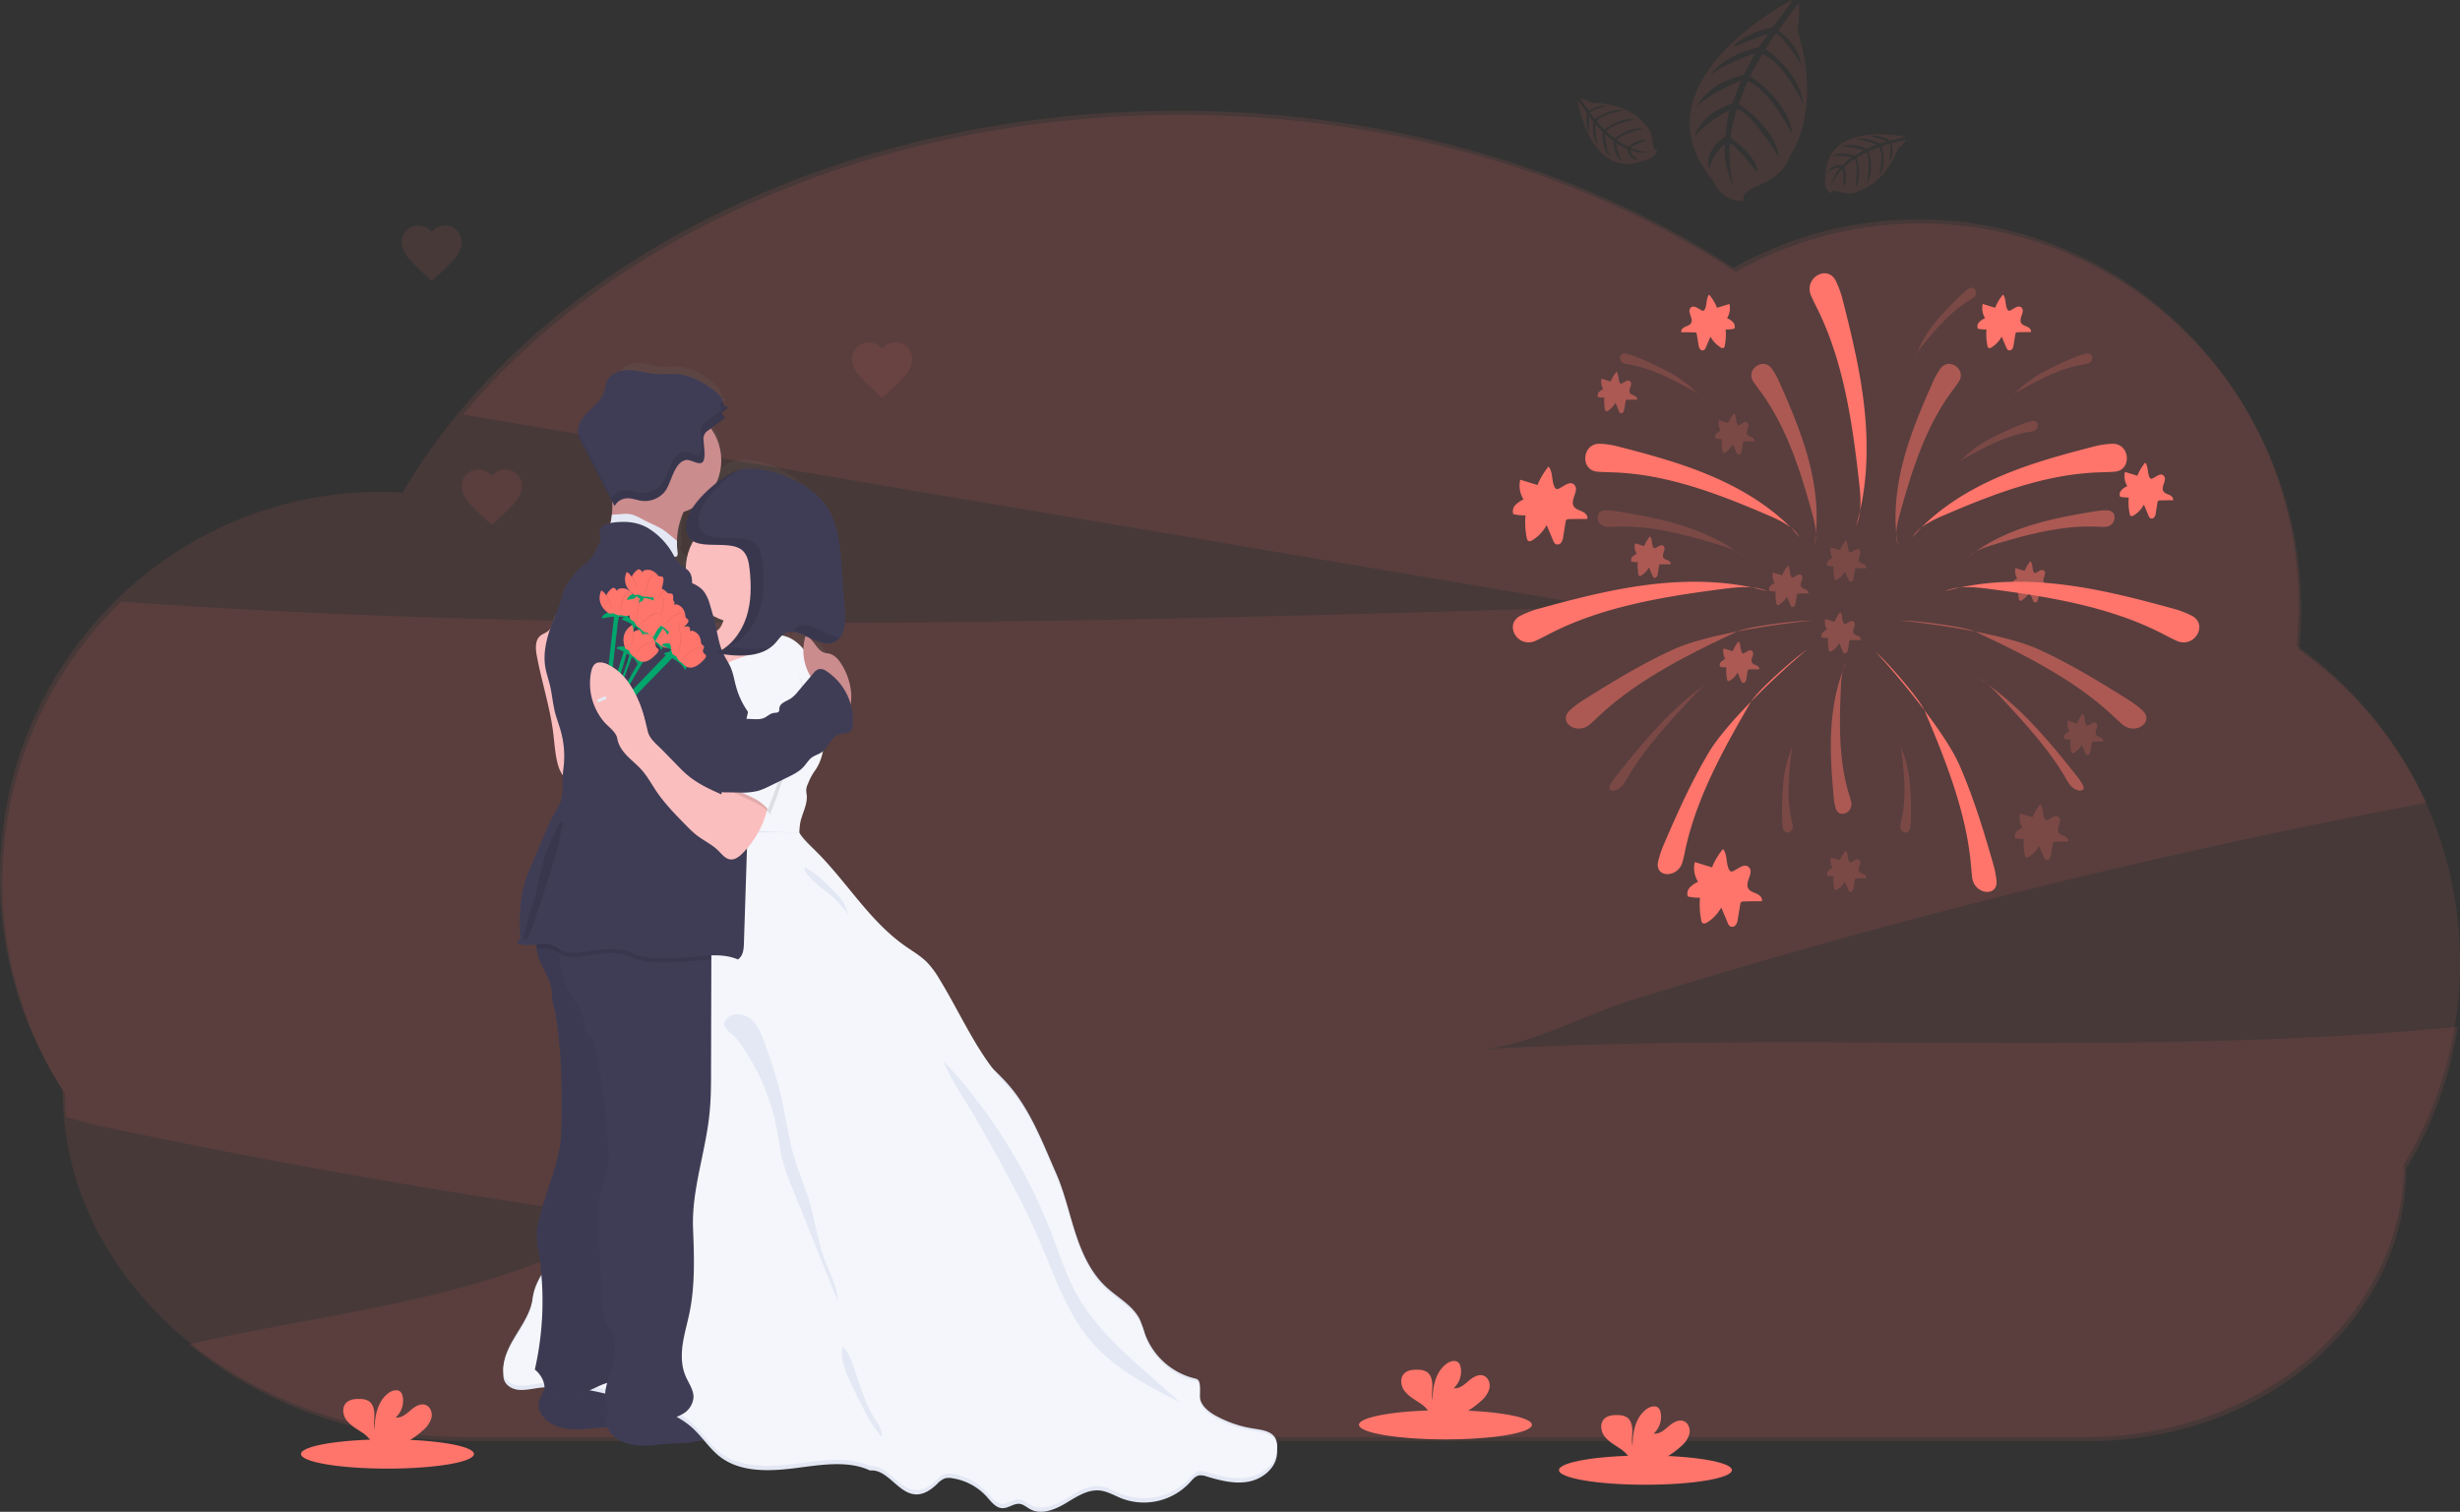 <?xml version="1.0" encoding="UTF-8"?> <svg xmlns="http://www.w3.org/2000/svg" xmlns:xlink="http://www.w3.org/1999/xlink" id="40d64b11-b73c-480c-a7d0-f1c9d01d0b28" data-name="Layer 1" width="1144" height="703.24" viewBox="0 0 1144 703.24"><rect x="0" y="0" width="1144" height="703.24" fill="#333333" stroke="none"/> <defs> <linearGradient id="df3da9d4-8aff-4be2-8f87-0704aadf5872" x1="431.81" y1="789.02" x2="431.81" y2="267.15" gradientUnits="userSpaceOnUse"> <stop offset="0" stop-color="gray" stop-opacity="0.25"></stop> <stop offset="0.54" stop-color="gray" stop-opacity="0.12"></stop> <stop offset="1" stop-color="gray" stop-opacity="0.1"></stop> </linearGradient> </defs> <title>wedding</title> <path d="M715.72,586.55c22.1-1.26,49.52-16.26,70.84-22.88q37.85-11.76,76-22.6Q995.33,503.3,1131,476.67q12.66-2.48,25.36-4.86a179.65,179.65,0,0,0-59.26-71.17,181.86,181.86,0,0,0,1-18.77c0-99.14-79.23-179.51-177-179.51a174.27,174.27,0,0,0-85.9,22.54c-69.2-45.52-159.52-73.07-258.34-73.07-140.42,0-263.69,55.64-333.54,139.4l328.34,55.46,201.34,34c-229.53,6.85-459.77,13.66-688.64-2.42a181.42,181.42,0,0,0-26.12,229h0c0,3.59.15,7.14.42,10.67,5.83,1.68,11.46,3.29,16.51,4.36q121.61,25.68,244.78,43c-60.51,37.31-134.2,42.58-204,58.38,33.8,27.9,79.7,45.06,130.28,45.06H999.32c81.55,0,147.65-56.78,147.65-126.82h0a180.14,180.14,0,0,0,24-65.88C1020.07,590.57,867.29,577.92,715.72,586.55Z" transform="translate(-28 -98.38)" fill="#ff756b" opacity="0.1"></path> <path d="M1172,546.17a180,180,0,0,0-76-147.42,184.86,184.86,0,0,0,1-18.77c0-99.15-79.24-179.51-177-179.51A174.18,174.18,0,0,0,834.08,223c-69.19-45.52-159.52-73.07-258.34-73.07-160.79,0-299.1,72.94-360.46,177.55-3.41-.2-6.84-.31-10.3-.31-97.74,0-177,80.36-177,179.5a180.5,180.5,0,0,0,29.12,98.67h0c0,89.2,84.19,161.51,188,161.51H998.24c81.54,0,147.64-56.77,147.64-126.81h0A180.57,180.57,0,0,0,1172,546.17Z" transform="translate(-28 -98.38)" fill="#ff756b" opacity="0.1"></path> <path d="M861.23,98.38s-75,38.56-36.4,84.26c0,0,3.62,10,14.16,9.23,0,0-2.1-3.84,6-6.89a38.92,38.92,0,0,0,8.09-4.29,19,19,0,0,0,7.27-9.67h0s15.38-20.48,3.57-58.45c0,0,1.56-10.73.22-12.46L855,112.57s9.4,6.35,10.46,15.62c0,0-9.77-15.59-11.9-13.82-.43.36-4.54,6.82-4.54,6.82s16.29,11.1,17.48,25.48c0,0-9.16-20.15-19.07-23l-5.63,10.12s17.8,10.89,19.78,27.21c0,0-10.3-20.72-20.86-24.91l-4.19,10.7s17.15,11,18.71,24.55c0,0-14.33-22.75-19.51-22,0,0-3.25,10.06-2.83,13.15,0,0,12.13,8.15,12.33,16.12,0,0-11.18-14.18-12.91-13.25,0,0-.75,14.23,2.69,21.64,0,0-5.87-10.58-4.92-21.64,0,0-5.9,5-7.21,11.55,0,0-3.22-7.84,7.44-15,0,0,1-11.07,2.25-12.43,0,0-11.51,5.58-16.41,12.47,0,0,1.82-10.27,17.42-15.34l4-10.85s-15.61,6.58-20.44,12.39c0,0,3.48-10.19,21.67-15l5.41-10s-13.88,4.64-20.65,9.94c0,0,5.26-8.76,22.31-12.74l4.39-6.25s-10.07,3.57-12.87,4.86-3.38.64-3.38.64A36.38,36.38,0,0,1,852,111.35S861.92,99.05,861.23,98.38Z" transform="translate(-28 -98.38)" fill="#ff756b" opacity="0.1"></path> <path d="M761.74,145.3s5.84,37.66,30.94,27.62c0,0,4.79-.13,6-4.76,0,0-1.95.35-2.11-3.54a17.62,17.62,0,0,0-.68-4.08,8.58,8.58,0,0,0-3.12-4.49h0s-6.58-9.51-24.55-9.86c0,0-4.38-2.2-5.31-1.87l4,5.69s4.06-3.13,8.19-2.26c0,0-8.08,2-7.62,3.13.09.24,2.27,2.92,2.27,2.92s7.09-5.4,13.42-3.87c0,0-9.94,1.06-12.6,4.9l3.54,3.85s7.21-6.08,14.49-4.6c0,0-10.36,1.47-13.66,5.4l4,3.32s7.15-5.8,13.2-4.53c0,0-11.8,2.91-12.23,5.23,0,0,3.85,2.83,5.23,3.08,0,0,5.22-4,8.67-3,0,0-7.67,2.77-7.52,3.64,0,0,6,2.35,9.66,1.94a19.48,19.48,0,0,1-10-1,10.76,10.76,0,0,0,3.93,4.74s-3.82.26-5.37-5.33c0,0-4.6-2-5-2.74,0,0,.75,5.73,3,8.82,0,0-4.15-2.25-4.1-9.66l-4.08-3.25s.59,7.63,2.4,10.53c0,0-3.88-2.95-3.37-11.44l-3.51-3.74s0,6.62,1.33,10.27c0,0-3-3.5-2.29-11.38l-2-2.77s.1,4.82.25,6.21-.21,1.54-.21,1.54a16.4,16.4,0,0,1-.92-8.9S762.13,145.1,761.74,145.3Z" transform="translate(-28 -98.38)" fill="#ff756b" opacity="0.1"></path> <path d="M913.84,161.92S876.57,154,877,181c0,0-1.59,4.52,2.31,7.28,0,0,.37-1.95,4.06-.71a17.37,17.37,0,0,0,4.05.81,8.62,8.62,0,0,0,5.31-1.3h0s11.24-2.77,18-19.44c0,0,3.62-3.31,3.64-4.29l-6.76,1.75s1.48,4.91-.8,8.45c0,0,1-8.25-.21-8.24-.26,0-3.54,1.09-3.54,1.09s2.52,8.54-1.17,13.92c0,0,2.56-9.67-.09-13.52l-4.86,1.93s3.12,8.9-.86,15.18c0,0,2.32-10.2-.17-14.68l-4.53,2.55s2.87,8.73-.47,13.93c0,0,1.49-12.05-.53-13.28,0,0-4,2.59-4.75,3.79,0,0,1.92,6.32-.29,9.17,0,0,.14-8.16-.73-8.33,0,0-4.33,4.76-5.25,8.34a19.5,19.5,0,0,1,4.47-9,10.77,10.77,0,0,0-5.83,2s1.12-3.66,6.9-3.12c0,0,3.52-3.58,4.34-3.71,0,0-5.63-1.34-9.31-.33,0,0,3.57-3.07,10.48-.38l4.49-2.66s-7.34-2.16-10.69-1.51c0,0,4.13-2.57,11.88.93l4.75-2s-6.18-2.34-10.07-2.42c0,0,4.35-1.56,11.45,1.92l3.32-.93s-4.54-1.63-5.89-2-1.37-.74-1.37-.74a16.37,16.37,0,0,1,8.65,2.31S913.89,162.35,913.84,161.92Z" transform="translate(-28 -98.38)" fill="#ff756b" opacity="0.1"></path> <ellipse cx="672.19" cy="662.76" rx="40.21" ry="6.8" fill="#ff756b"></ellipse> <path d="M716.82,750a11.64,11.64,0,0,0,3.83-5.79c.5-2.29-.48-5.05-2.68-5.89-2.46-.94-5.09.77-7.08,2.49s-4.28,3.68-6.88,3.32a10.5,10.5,0,0,0,3.24-9.81,4.12,4.12,0,0,0-.9-2c-1.37-1.46-3.84-.84-5.48.31-5.2,3.66-6.65,10.72-6.68,17.08-.52-2.29-.08-4.68-.09-7s-.66-5-2.65-6.23a7.91,7.91,0,0,0-4-.94c-2.33-.09-4.94.14-6.53,1.85-2,2.13-1.47,5.69.25,8s4.35,3.81,6.77,5.42a15,15,0,0,1,4.83,4.61,4.16,4.16,0,0,1,.36.83h14.66A40.77,40.77,0,0,0,716.82,750Z" transform="translate(-28 -98.38)" fill="#ff756b"></path> <ellipse cx="765.19" cy="683.85" rx="40.21" ry="6.8" fill="#ff756b"></ellipse> <path d="M809.82,771.11a11.64,11.64,0,0,0,3.83-5.79c.5-2.3-.48-5.05-2.68-5.89-2.46-.94-5.09.76-7.08,2.49s-4.28,3.68-6.88,3.32a10.5,10.5,0,0,0,3.24-9.81,4.08,4.08,0,0,0-.9-2c-1.37-1.46-3.84-.84-5.48.31-5.2,3.66-6.65,10.72-6.68,17.08-.52-2.29-.08-4.68-.09-7s-.66-5-2.65-6.23a7.91,7.91,0,0,0-4-.94c-2.33-.09-4.94.14-6.53,1.85-2,2.13-1.47,5.69.25,8s4.35,3.8,6.77,5.42a15,15,0,0,1,4.83,4.61,4.16,4.16,0,0,1,.36.83h14.66A41.11,41.11,0,0,0,809.82,771.11Z" transform="translate(-28 -98.38)" fill="#ff756b"></path> <ellipse cx="180.19" cy="676.35" rx="40.21" ry="6.8" fill="#ff756b"></ellipse> <path d="M224.82,763.61a11.64,11.64,0,0,0,3.83-5.79c.5-2.29-.48-5.05-2.68-5.89-2.46-.94-5.09.77-7.08,2.49s-4.28,3.69-6.88,3.32a10.5,10.5,0,0,0,3.24-9.81,4.12,4.12,0,0,0-.9-2c-1.37-1.46-3.84-.84-5.48.31-5.2,3.66-6.65,10.73-6.68,17.08-.52-2.29-.08-4.68-.09-7s-.66-5-2.65-6.23a7.91,7.91,0,0,0-4-.94c-2.33-.09-4.94.15-6.53,1.86-2,2.12-1.47,5.68.25,8s4.35,3.81,6.77,5.42a15,15,0,0,1,4.83,4.61,4.16,4.16,0,0,1,.36.83h14.66A40.77,40.77,0,0,0,224.82,763.61Z" transform="translate(-28 -98.38)" fill="#ff756b"></path> <path d="M589.93,759.38a2.45,2.45,0,0,0,0-.27,8,8,0,0,0-.71-3.71c-1.62-3.28-5.52-3.82-8.83-4.39A43.55,43.55,0,0,1,565,745.22c-3.13-1.91-6.34-4.72-6.73-8.67,0-.81.06-1.62,0-2.36,0-.54,0-1.07,0-1.58,0-2.11-.12-4.05-1.69-4.43-9.38-2.32-17.49-10.31-20.72-20.44-.69-2.16-1.17-4.41-2.06-6.48-2.83-6.56-9.13-10.12-13.89-15.08-6.26-6.53-9.89-15.61-12.52-24.72s-4.45-18.54-7.9-27.31c-5.75-14.63-10.94-30.21-20.69-41.9-1.47-1.77-3.09-3.58-4.8-5.41-8.67-12.66-14.56-27.63-22.07-41.29a41.34,41.34,0,0,0-5.21-7.83c-2.6-2.88-5.82-4.94-8.82-7.29-14.45-11.28-23.69-29-36.14-42.93-2.17-2.43-5.55-5.85-7.15-8.78a28,28,0,0,1,.44-5.1c.8-4.15,2.95-8.09,2.58-12.32a17.31,17.31,0,0,1-.21-2.49,9,9,0,0,1,.76-2.78,27.5,27.5,0,0,1,2.54-5.46,23.23,23.23,0,0,0,3.5-9.21c2.49-2.36,3.57-6.68,6.68-7.77,1.73-.6,4-.19,5-1.9a4.58,4.58,0,0,0,.47-1.88,28.63,28.63,0,0,0-.85-10.06,24.74,24.74,0,0,0,.2-5.23,31.46,31.46,0,0,0-3.65-12.43c-1.27-2.42-3-4.84-5.47-5.4-.54-.12-1.09-.15-1.61-.31-3.18-.93-4.28-5.84-7.15-7.36,3.69,2,7.46,4.26,10.93,2.58,4.36-2.13,4.72-8.77,4.39-14.07L412,357.9c-.62-10-1.4-20.61-6.55-28.85-4.64-7.44-12.24-11.91-20-14.7-5.24-1.89-11-3.1-16.19-1.17.31-.22.61-.44.91-.64a14.57,14.57,0,0,0-1.87.7,34.86,34.86,0,0,0-7.52,5.16,27.14,27.14,0,0,0,1.9-10,26.58,26.58,0,0,0-4.18-14.46l5.86-4.93-1.37-2.23,2.58-2.46a1.81,1.81,0,0,0-1.54-.86,2.17,2.17,0,0,0-.36,0,5.34,5.34,0,0,0-.18-2.19l-.18.17a6.6,6.6,0,0,0-.72-1.74l.21,0a6.42,6.42,0,0,0-.41-.65c0,.1,0,.21,0,.31a14.45,14.45,0,0,0-3.06-3.27c-4.48-3.68-9.61-6.73-15.16-7.14-2.7-.2-5.41.23-8.11,0-3.64-.25-7.17-1.63-10.82-1.78s-7.76,1.34-9.27,5c-.65,1.6-.74,3.4-1.23,5.05-1.09,3.68-4,6.23-6.47,8.95s-4.76,6.37-4.08,10.17a14.62,14.62,0,0,0,1.26,3.48l12.67,27.36a53.64,53.64,0,0,1-.18,6q-.12,1.29-.33,2.61c-.06.37-.13.75-.22,1.13a6.33,6.33,0,0,0-3.82,2.2,3.14,3.14,0,0,0-.66,1.58,14.28,14.28,0,0,0,.48,2.71,7,7,0,0,1-.81,3.39c-1.27,2.95-2.62,5.95-4.78,8.16-.88.91-1.88,1.67-2.77,2.57a27.55,27.55,0,0,0-2.77,3.47c-1.85,2.6-3.76,5.32-4.44,8.56-1.12,5.3-3.38,10.34-5,15.51a5.29,5.29,0,0,1-.85,1.14c-1,.94-2.28,1.34-3.26,2.26-2.2,2.08-2,5.88-1.46,9.05,1.94,11.78,5.34,23.25,6.69,35.13.54,4.66.76,9.4,1.8,13.95a17,17,0,0,0,2.15,5.56c-.15,4.47.31,9-1.28,13.12-.74,1.86-1.77,3.56-2.67,5.34a78.38,78.38,0,0,0-3.31,7.88l-5.43,14.3c-1,2.71-2.06,5.44-2.84,8.26-2.25,8.21-2.26,17-1.94,25.55a1.1,1.1,0,0,1-.16.76c-.16.2-.54.14-.55-.13-.07.5-.35,1.35-.41,1.84,2.42,1.18,5.14.8,7.84.51,0,.26,0,.53,0,.79a1.28,1.28,0,0,0,0,.19,16.83,16.83,0,0,0,.25,2.43s0,0,0,.06c.07.41.16.81.25,1.21,0,.11,0,.21.08.32.09.36.19.73.3,1.08.06.19.11.36.17.54s.15.44.23.65.09.27.14.4c.66,1.72,1.45,3.38,2.2,5.06a27,27,0,0,1,2.55,8.26c.06.66.08,1.32.11,2l0,.69a18.92,18.92,0,0,0,.18,2.13c.18,1.14.52,2.23.79,3.35.16.66.28,1.34.4,2s.23,1.53.33,2.29q1.13,8.48,1.67,17c.09,1.37.17,2.75.24,4.12.47,10,.35,20,.23,30.06a60.26,60.26,0,0,1-1,9.78c-1.67,9.47-5.12,18.67-7.4,28.07-.24,1-.46,2-.67,3a40.25,40.25,0,0,0-1,6.45,45.6,45.6,0,0,0,.78,8.64q.74,5.19,1.14,10.43a29.22,29.22,0,0,0-3.54,10.54c-1.21,11.13-10.64,19.48-11.92,30.61a13.75,13.75,0,0,0-.09,2.13,10.6,10.6,0,0,0,0,1.38,9,9,0,0,0,.3,3.52,7,7,0,0,0,5.83,4.39c2.45.31,4.9-.31,7.34-.72,1.1-.19,2.2-.31,3.3-.42a7.23,7.23,0,0,1,0,1.14,19.67,19.67,0,0,0-1.32,2.9,10.25,10.25,0,0,0-1.13,3.77,8.38,8.38,0,0,0,1.13,4.44c2.46,4.49,7.37,6.6,12.07,7s9.37-.63,14.07-.88l.8,0a8.71,8.71,0,0,0,.59,1.28c2.45,4.49,7.37,6.6,12.06,7s9.38-.62,14.08-.87c1.4-.07,2.81-.07,4.21-.17a41,41,0,0,0,8.48-1.55,49.15,49.15,0,0,0,6.81,7.79c8.24,7,19.63,6.6,29.93,5.23s21.91-3.91,31.3,1c7.2-.79,11.49,10.64,18.72,10.93,3.32.13,6.3-2.2,8.7-4.76a8.81,8.81,0,0,1,3.1-2.54,6.1,6.1,0,0,1,3.09-.1,23.18,23.18,0,0,1,14.14,8.54c1.82,2.28,3.68,5.15,6.41,5.21,2.45,0,4.62-2.31,7.05-2,1.65.22,3,1.63,4.43,2.5,4.48,2.65,10,.2,14.3-2.72s8.9-6.45,13.94-5.92c3.27.34,6.18,2.38,9.23,3.71,9.4,4.1,20.93,1,27.67-7.36,1.07-1.34,2.17-2.89,3.75-3.24a5.88,5.88,0,0,1,3.1.46c5.65,1.88,11.59,3.61,17.37,2.33s11.28-6.51,11.4-13.09a9.63,9.63,0,0,0-.05-1.2c0-.25.05-.51.05-.77A5.56,5.56,0,0,0,589.93,759.38Zm-227-375.72a5.91,5.91,0,0,1-2,2.64c-.08-.43-.16-.86-.25-1.3-.36-1.86-.77-3.71-1.21-5.55a21.27,21.27,0,0,0,4.25,2.1C363.43,382.25,363.19,383,362.9,383.66Zm-14.66-45.14c0,.07,0,.14,0,.21,0,3.52,1.22,5.53,3,6.68a27,27,0,0,0-3,12.46c-.68-.53-1.41-1-2-1.59a13.5,13.5,0,0,1-2.63-3.87,1.34,1.34,0,0,0,.84-.13c.51-.35.49-1.17.42-1.83a39.29,39.29,0,0,1,2.47-18.51,20.12,20.12,0,0,0,3.37-1.55,16.59,16.59,0,0,0-2.45,8S348.24,338.47,348.24,338.52Zm48.94,50.19a25.27,25.27,0,0,0-.85,5.94,15.16,15.16,0,0,0-7.61-6,10.74,10.74,0,0,0-1.12-.27,6.5,6.5,0,0,1,.75-.64c2.87-2,6.1-.6,9.4,1.15A4.82,4.82,0,0,0,397.18,388.71Z" transform="translate(-28 -98.38)" fill="url(#df3da9d4-8aff-4be2-8f87-0704aadf5872)"></path> <path d="M278.4,751.59a7.87,7.87,0,0,0,1.29,4.52c2.79,4.57,8.39,6.71,13.72,7.11s10.67-.64,16-.89c1.6-.07,3.2-.08,4.79-.17,8.28-.5,16.19-3.43,24-6.33,1.28-.47,2.77-1.23,2.84-2.58a3.17,3.17,0,0,0-1.32-2.36,13.56,13.56,0,0,0-3.41-2.18c-4.34-1.91-9.54-1.41-13.66-3.76-.91-.52-1.74-1.16-2.69-1.59a11.46,11.46,0,0,0-3.48-.8,53.21,53.21,0,0,0-15.48.51c-3.89.71-7.72,1.86-11.67,2.14a14.91,14.91,0,0,1-4.47-.29c-1-.23-2.27-1.13-3.22-.53s-1.48,2.51-1.93,3.36A9.77,9.77,0,0,0,278.4,751.59Z" transform="translate(-28 -98.38)" fill="#3f3d56"></path> <path d="M278.4,751.59a7.87,7.87,0,0,0,1.29,4.52c2.79,4.57,8.39,6.71,13.72,7.11s10.67-.64,16-.89c1.6-.07,3.2-.08,4.79-.17,8.28-.5,16.19-3.43,24-6.33,1.28-.47,2.77-1.23,2.84-2.58a3.17,3.17,0,0,0-1.32-2.36,13.56,13.56,0,0,0-3.41-2.18c-4.34-1.91-9.54-1.41-13.66-3.76-.91-.52-1.74-1.16-2.69-1.59a11.46,11.46,0,0,0-3.48-.8,53.21,53.21,0,0,0-15.48.51c-3.89.71-7.72,1.86-11.67,2.14a14.91,14.91,0,0,1-4.47-.29c-1-.23-2.27-1.13-3.22-.53s-1.48,2.51-1.93,3.36A9.77,9.77,0,0,0,278.4,751.59Z" transform="translate(-28 -98.38)" opacity="0.05"></path> <path d="M309.72,759.09a7.8,7.8,0,0,0,1.29,4.52c2.79,4.57,8.38,6.71,13.72,7.11s10.67-.64,16-.89c1.6-.07,3.19-.08,4.79-.17,8.28-.5,16.19-3.43,24-6.33,1.28-.48,2.77-1.23,2.84-2.59a3.15,3.15,0,0,0-1.32-2.35,13.29,13.29,0,0,0-3.41-2.18c-4.34-1.91-9.54-1.42-13.66-3.77-.91-.51-1.74-1.16-2.69-1.58a11.77,11.77,0,0,0-3.48-.81,53.21,53.21,0,0,0-15.48.52c-3.89.71-7.72,1.86-11.67,2.13a14.57,14.57,0,0,1-4.47-.28c-1-.23-2.27-1.13-3.22-.53s-1.49,2.51-1.93,3.36A9.61,9.61,0,0,0,309.72,759.09Z" transform="translate(-28 -98.38)" fill="#3f3d56"></path> <path d="M293.36,384.75a5.25,5.25,0,0,0-1.9-2.5c-2.09-1.16-4.56,1-5.47,3.17s-1.21,4.83-3,6.4c-1.09,1-2.59,1.36-3.71,2.3-2.5,2.11-2.25,6-1.66,9.2,2.21,12,6.08,23.66,7.62,35.75.61,4.75.86,9.57,2,14.2.7,2.74,1.81,5.52,4,7.3s5.69,2.21,7.75.27a88.87,88.87,0,0,1-5.49-31.55c.06-7,1-14,1.19-21.08.21-6.18-.1-12.37-.41-18.55a11.53,11.53,0,0,0-.88-4.63,4,4,0,0,0-3.77-2.37" transform="translate(-28 -98.38)" fill="#fbbebe"></path> <circle cx="310.26" cy="214.13" r="25.17" fill="#cb8c8e"></circle> <circle cx="344.18" cy="264.55" r="25.25" fill="#fbbebe"></circle> <path d="M382.57,387.38c.22,2,1,4.33,2.91,4.84a21.4,21.4,0,0,0,2.67.15,4.55,4.55,0,0,1,3.29,2.54,8.15,8.15,0,0,1,.69,4.23,13.32,13.32,0,0,1-2.06,6.18,17.75,17.75,0,0,1-9.26,6.78,49.92,49.92,0,0,1-11.46,2.11,13.7,13.7,0,0,1-5.19-.16,11,11,0,0,1-3-1.52,29.61,29.61,0,0,1-7.37-7.06,17.7,17.7,0,0,1-3.17-6.49,9.76,9.76,0,0,1,.93-7,3.45,3.45,0,0,1,1.68-1.59c2.14-.77,4.08,1.88,6.35,1.94,1.8,0,3.22-1.54,4-3.16s1.19-3.45,2.35-4.82c1.35-1.61,3.47-2.32,5.5-2.86,3.34-.88,7.72-2.21,11.2-1.84,1.91.19.66,1.33.22,2.71A12.16,12.16,0,0,0,382.57,387.38Z" transform="translate(-28 -98.38)" fill="#fbbebe"></path> <path d="M358.77,413.73c3.07-1.38,4.77-4.71,7.51-6.68,2.3-1.65,5.17-2.24,7.8-3.29a22.75,22.75,0,0,0,7.2-4.6c1.9-1.79,3.59-4,6-4.88a9.34,9.34,0,0,1,5.66,0c5.19,1.44,9.18,5.76,11.5,10.61s3.21,10.25,4.08,15.56l1.3,8a73.49,73.49,0,0,1,1.39,14.84c-.21,5-1.51,10-4.54,14a27.33,27.33,0,0,0-2.89,5.55,8.47,8.47,0,0,0-.85,2.84,15.56,15.56,0,0,0,.23,2.53c.42,4.3-2,8.31-2.94,12.53a36.08,36.08,0,0,0-.44,8.57,2.1,2.1,0,0,0,.22,1.08,2,2,0,0,0,.85.68c.66.35,1.34.68,2,1a74.91,74.91,0,0,1-16.81,1.78c-9.91-.23-19.58-3-29.43-4.15-.37-4.52.87-8.88,1.15-13.4a54.29,54.29,0,0,0-.55-8.82,107,107,0,0,1,.23-24c.34-2.8.8-5.59.93-8.41.15-3.34-.15-6.69.09-10,.23-3.17,1-6.31,1.08-9.49A1.64,1.64,0,0,0,358.77,413.73Z" transform="translate(-28 -98.38)" fill="#f4f6fb"></path> <path d="M369.93,484.79c10.36.06,19.49.36,29.82,1.07,1.82,3-2.54,11.09-.07,13.57,14.16,14.19,17.31,33.26,33.75,44.75,3.41,2.38,13,4.31,16,7.25,2.35,2.33-1.24.67.5,3.5,10,16.32,32.55,32.43,45.62,46.46,11.08,11.89,17,27.75,23.54,42.64,3.92,8.91,6,18.52,9,27.79s7.13,18.5,14.25,25.14c5.42,5.06,12.59,8.68,15.8,15.35a63.89,63.89,0,0,1,2.35,6.6,33,33,0,0,0,23.58,20.79c2.91.64,1.58,5.49,1.88,8.46.41,4.06,4.08,6.94,7.66,8.89a53.67,53.67,0,0,0,17.49,5.89c3.76.57,8.2,1.13,10,4.46a7.47,7.47,0,0,1,.81,3.78c-.13,6.7-6.4,12-13,13.32s-13.34-.46-19.76-2.37a7.43,7.43,0,0,0-3.53-.47c-1.8.35-3,1.93-4.27,3.3a29.15,29.15,0,0,1-31.47,7.49c-3.48-1.36-6.78-3.43-10.5-3.78-5.74-.54-10.93,3.06-15.87,6s-11.18,5.46-16.27,2.76c-1.68-.88-3.16-2.31-5-2.54-2.77-.32-5.24,2.08-8,2-3.1-.06-5.23-3-7.3-5.3A27.06,27.06,0,0,0,470.84,783a7.56,7.56,0,0,0-3.51.1,9.88,9.88,0,0,0-3.53,2.58c-2.73,2.61-6.12,5-9.89,4.84-8.23-.29-13.12-11.92-21.31-11.12-10.68-5-23.9-2.42-35.61-1s-24.68,1.83-34.06-5.32c-4.94-3.78-8.29-9.27-12.9-13.46-7.28-6.62-17.1-9.51-26.57-12.21-15-4.28-30.58-8.6-46-6.27-2.78.42-5.57,1-8.36.73s-5.65-1.84-6.63-4.46a8.73,8.73,0,0,1-.28-4.16c1.45-11.32,12.18-19.82,13.55-31.15.69-5.62,3.71-10.54,6.93-15.19A131,131,0,0,0,290.16,674c5.33-10,10.68-20,14.7-30.56,4.23-11.11,6.94-22.73,9.64-34.31,2.6-11.17,3.84-22.61,5.71-33.93,1.36-8.23,3.49-16.31,5.62-24.38,6.3-23.84,12.64-47.82,23-70.18C355.57,482.54,363,484.75,369.93,484.79Z" transform="translate(-28 -98.38)" fill="#e3e8f4"></path> <path d="M369.93,487.79c10.36.06,19.49-.64,29.82.07,1.82,3,5.67,6.46,8.14,8.93C422.05,511,432.57,529,449,540.48c3.41,2.39,7.07,4.49,10,7.42a41.62,41.62,0,0,1,5.93,8c10,16.33,17.51,34.5,30.58,48.53,11.08,11.89,17,27.75,23.54,42.64,3.92,8.91,6,18.52,9,27.79s7.13,18.5,14.25,25.14c5.42,5.06,12.59,8.68,15.8,15.35a63.89,63.89,0,0,1,2.35,6.6,33,33,0,0,0,23.58,20.79c2.91.64,1.58,5.49,1.88,8.46.41,4.06,4.08,6.94,7.66,8.89a53.67,53.67,0,0,0,17.49,5.89c3.76.57,8.2,1.13,10,4.46a7.47,7.47,0,0,1,.81,3.78c-.13,6.7-6.4,12-13,13.32s-13.34-.46-19.76-2.37a7.43,7.43,0,0,0-3.53-.47c-1.8.35-3,1.93-4.27,3.3a29.15,29.15,0,0,1-31.47,7.49c-3.48-1.36-6.78-3.43-10.5-3.78-5.74-.54-10.93,3.06-15.87,6s-11.18,5.46-16.27,2.76c-1.68-.88-3.16-2.31-5-2.54-2.77-.32-5.24,2.08-8,2-3.1-.06-5.23-3-7.3-5.3A27.06,27.06,0,0,0,470.84,786a7.56,7.56,0,0,0-3.51.1,9.88,9.88,0,0,0-3.53,2.58c-2.73,2.61-6.12,5-9.89,4.84-8.23-.29-13.12-11.92-21.31-11.12-10.68-5-23.9-2.42-35.61-1s-24.68,1.83-34.06-5.32c-4.94-3.78-8.29-9.27-12.9-13.46-7.28-6.62-17.1-9.51-26.57-12.21-15-4.28-30.58-8.6-46-6.27-2.78.42-5.57,1-8.36.73s-5.65-1.84-6.63-4.46a8.73,8.73,0,0,1-.28-4.16c1.45-11.32,12.18-19.82,13.55-31.15.69-5.62,3.71-10.54,6.93-15.19A131,131,0,0,0,290.16,677c5.33-10,10.68-20,14.7-30.56,4.23-11.11,6.94-22.73,9.64-34.31,2.6-11.17,3.84-22.61,5.71-33.93,1.36-8.23,3.49-16.31,5.62-24.38,6.3-23.84,12.64-47.82,23-70.18C355.57,485.54,363,487.75,369.93,487.79Z" transform="translate(-28 -98.38)" fill="#e3e8f4"></path> <path d="M369.93,485.79c10.36.06,19.49-.64,29.82.07,1.82,3,5.67,6.46,8.14,8.93C422.05,509,432.57,527,449,538.48c3.41,2.39,7.07,4.49,10,7.42a41.62,41.62,0,0,1,5.93,8c10,16.33,17.51,34.5,30.58,48.53,11.08,11.89,17,27.75,23.54,42.64,3.92,8.91,6,18.52,9,27.79s7.13,18.5,14.25,25.14c5.42,5.06,12.59,8.68,15.8,15.35a63.89,63.89,0,0,1,2.35,6.6,33,33,0,0,0,23.58,20.79c2.91.64,1.58,5.49,1.88,8.46.41,4.06,4.08,6.94,7.66,8.89a53.67,53.67,0,0,0,17.49,5.89c3.76.57,8.2,1.13,10,4.46a7.47,7.47,0,0,1,.81,3.78c-.13,6.7-6.4,12-13,13.32s-13.34-.46-19.76-2.37a7.43,7.43,0,0,0-3.53-.47c-1.8.35-3,1.93-4.27,3.3a29.15,29.15,0,0,1-31.47,7.49c-3.48-1.36-6.78-3.43-10.5-3.78-5.74-.54-10.93,3.06-15.87,6s-11.18,5.46-16.27,2.76c-1.68-.88-3.16-2.31-5-2.54-2.77-.32-5.24,2.08-8,2-3.1-.06-5.23-3-7.3-5.3A27.06,27.06,0,0,0,470.84,784a7.56,7.56,0,0,0-3.51.1,9.88,9.88,0,0,0-3.53,2.58c-2.73,2.61-6.12,5-9.89,4.84-8.23-.29-13.12-11.92-21.31-11.12-10.68-5-23.9-2.42-35.61-1s-24.68,1.83-34.06-5.32c-4.94-3.78-8.29-9.27-12.9-13.46-7.28-6.62-17.1-9.51-26.57-12.21-15-4.28-30.58-8.6-46-6.27-2.78.42-5.57,1-8.36.73s-5.65-1.84-6.63-4.46a8.73,8.73,0,0,1-.28-4.16c1.45-11.32,12.18-19.82,13.55-31.15.69-5.62,3.71-10.54,6.93-15.19A131,131,0,0,0,290.16,675c5.33-10,10.68-20,14.7-30.56,4.23-11.11,6.94-22.73,9.64-34.31,2.6-11.17,3.84-22.61,5.71-33.93,1.36-8.23,3.49-16.31,5.62-24.38,6.3-23.84,12.64-47.82,23-70.18C355.57,483.54,363,485.75,369.93,485.79Z" transform="translate(-28 -98.38)" fill="#f4f6fb"></path> <path d="M279.74,531.68c-3.3,3.61-2.55,9.35-.62,13.84s4.86,8.7,5.4,13.56c.18,1.62.08,3.26.36,4.87.21,1.16.6,2.27.9,3.41a38.44,38.44,0,0,1,.84,4.38c1.06,7.12,1.78,14.3,2.16,21.5.55,10.18.41,20.39.27,30.59-.2,14.27-7,27.63-10.31,41.51a35.9,35.9,0,0,0-1.14,6.56,42.68,42.68,0,0,0,.87,8.79,144.28,144.28,0,0,1-1.75,54.78c3,2.36,5.09,6.32,4.37,10.06,6.45,1.13,13.2,2.24,19.41.19,3.75-1.23,7.12-3.57,11-4.3,3-.55,6.47-.27,8.59-2.45a9.13,9.13,0,0,0,1.84-3.5c7.32-21.3,5.27-44.49,4.86-67-.22-12.1,0-24.21-.46-36.3a281.08,281.08,0,0,0-10.08-63.72c-2.8-10-5.5-20-11-28.87a15.08,15.08,0,0,0-4.58-5.16c-2.09-1.28-4.62-1.59-7.06-1.87C288.51,532,284.84,532.26,279.74,531.68Z" transform="translate(-28 -98.38)" fill="#3f3d56"></path> <path d="M321.93,735.48a9.16,9.16,0,0,1-1.84,3.49c-2.12,2.19-5.6,1.9-8.59,2.46-.38.07-.76.16-1.13.26-3.41.91-6.49,2.92-9.86,4-6.22,2-13,.94-19.42-.19.72-3.74-1.37-7.71-4.37-10.07a144.23,144.23,0,0,0,1.76-54.77,42,42,0,0,1-.88-8.79,36.62,36.62,0,0,1,1.14-6.56c3.29-13.89,10.11-27.25,10.31-41.52.14-10.2.28-20.41-.26-30.59q-.59-10.8-2.17-21.5a40.72,40.72,0,0,0-.83-4.38c-.31-1.13-.7-2.25-.9-3.41-.29-1.6-.19-3.25-.37-4.87-.54-4.86-3.46-9.06-5.4-13.55a20.06,20.06,0,0,1-1.56-5.82,10,10,0,0,1,2.18-8c3.43.38,6.2.37,9.2.5,1.47.06,3,.16,4.67.35,2.44.27,5,.58,7.07,1.87a15,15,0,0,1,4.57,5.16c.54.87,1.05,1.75,1.54,2.64,4.49,8.17,6.94,17.17,9.46,26.22a281.17,281.17,0,0,1,10.08,63.72c.51,12.09.24,24.2.46,36.31C327.21,691,329.25,714.17,321.93,735.48Z" transform="translate(-28 -98.38)" opacity="0.05"></path> <path d="M358.8,539.52c0,1.75,0,3.51,0,5.26q-.07,25.34-.13,50.67c0,6.95,0,13.92-.72,20.83-1.77,18-8.35,35.43-7.65,53.45.5,13.09,1,26.33-1.63,39.17-1,4.92-2.46,9.76-3.18,14.73s-.64,10.21,1.33,14.84c1.42,3.31,3.81,6.44,3.68,10a9.81,9.81,0,0,1-4.73,7.48,22.48,22.48,0,0,1-8.66,2.89,66.48,66.48,0,0,1-11.53.89c-5.53-.06-11.83-1.27-14.69-6-1.92-3.18-1.77-7.22-.85-10.83.11-.42.22-.83.34-1.24.94-3.15,2.28-6.18,3-9.38a26.11,26.11,0,0,0-1.07-15.17c-.34-.9-1.41-2.6-2.37-2.49-1.53-3.95-1.76-8.27-2-12.51l-1.41-28.7c-.3-6.25-.6-12.58.68-18.7,1-5,3.13-9.76,3.73-14.83a49.07,49.07,0,0,0-.05-9.15A406.28,406.28,0,0,0,304.81,584a5.6,5.6,0,0,0-.77-2.22c-.66-.92-1.81-1.35-2.62-2.15-1.7-1.66-1.54-4.37-1.94-6.72-.72-4.24-3.53-7.76-5.7-11.46a42,42,0,0,1-5.63-19.57,41.06,41.06,0,0,1,.79-9.71c.08-.43.18-.86.28-1.29a261.53,261.53,0,0,1,65.14,4c1.57.29,3.33.74,4.06,2.16A5.41,5.41,0,0,1,358.8,539.52Z" transform="translate(-28 -98.38)" fill="#3f3d56"></path> <path d="M481.58,618.23c10.76,18.94,21.56,37.92,30.12,57.95,6.95,16.25,12.65,33.56,24.31,46.84,10.92,12.43,26,20.19,40.81,27.66L563.56,739c-13.31-11.75-26.9-23.83-35.35-39.44-4.6-8.5-7.52-17.79-11-26.84a246.13,246.13,0,0,0-36.63-64.64A182.38,182.38,0,0,0,466.78,592C470.17,601,476.8,609.83,481.58,618.23Z" transform="translate(-28 -98.38)" fill="#e3e8f4"></path> <path d="M426.69,748c3.24,6.66,6.54,13.42,11.48,18.94.42-3.3-1.84-6.26-3.63-9.06-3.24-5.09-5.21-10.82-7.18-16.49-1.82-5.25-3.51-12.49-7.38-16.64C418,731.87,423.69,741.88,426.69,748Z" transform="translate(-28 -98.38)" fill="#e3e8f4"></path> <path d="M389.18,623.26c.94,5,1.49,10,2.75,14.89a106.19,106.19,0,0,0,4.55,12.9l21.08,52.54c-.18-7.14-4-13.6-6.43-20.3-3-8.23-4.08-17-6.53-25.46-2-6.86-4.9-13.41-7-20.24-2.92-9.63-4.15-19.69-6.44-29.49a215.66,215.66,0,0,0-7.73-25c-1.4-3.86-3-7.87-6.09-10.54s-8.27-3.43-11.19-.54c-4.11,4.07,2.12,6.62,4.17,9.27a99.42,99.42,0,0,1,18.84,42Z" transform="translate(-28 -98.38)" fill="#e3e8f4"></path> <path d="M417.47,514.72a19.16,19.16,0,0,1,2.9,3.76c1.13,2.08,1.58,4.51,3,6.44a62.91,62.91,0,0,0-8.52-9.68c-1.92-1.65-4-3.07-5.93-4.72-1.47-1.26-7.91-6.72-6.63-8.58C407.93,504.81,413.18,510.09,417.47,514.72Z" transform="translate(-28 -98.38)" fill="#e3e8f4"></path> <path d="M350.55,326.84c-.23,2.07-1.5,3.86-2.59,5.64a36.09,36.09,0,0,0-5.15,17.45,35,35,0,0,0,.24,5.41c.08.67.1,1.51-.48,1.86a1.68,1.68,0,0,1-1,.13c-.68-.06-1.34-.14-2-.25-10.69-1.71-20.05-9-30.81-10.84a5.14,5.14,0,0,0,2.75-3.25,14.62,14.62,0,0,0,.65-2.48c.16-.89.28-1.78.37-2.65.68-6.44-.3-12.36-.66-18.9-.41-7.62,9-5.11,14.52-5.21,4.43-.08,8.94-.15,13.22,1.05s8.35,3.85,10.19,7.89A8,8,0,0,1,350.55,326.84Z" transform="translate(-28 -98.38)" fill="#cb8c8e"></path> <path d="M342.57,357.2a1.68,1.68,0,0,1-1,.13c-.68-.06-1.34-.14-2-.25-.92-.86-1.81-1.76-2.66-2.7-2-2.22-3.8-4.66-6.12-6.55a21.24,21.24,0,0,0-12.5-4.46,41.12,41.12,0,0,1-6.78-.38,14.62,14.62,0,0,0,.65-2.48c.16-.89.28-1.78.37-2.65a33.54,33.54,0,0,1,3.78-.27,18.17,18.17,0,0,1,4.48-.09c2.47.37,4.65,1.75,6.87,2.9,3.07,1.59,6.36,2.79,9.21,4.76.88.62,1.72,1.3,2.56,2,1.14.93,2.27,1.87,3.41,2.79a35,35,0,0,0,.24,5.41C343.13,356,343.15,356.85,342.57,357.2Z" transform="translate(-28 -98.38)" fill="#e3e8f4"></path> <path d="M358.8,539.52c0,1.75,0,3.51,0,5.26-4.16.12-8.41.73-12.55,1-3.89.28-7.79.29-11.69.24a33.94,33.94,0,0,1-9.06-1c-2.13-.62-4.13-1.64-6.25-2.28-4-1.23-8.22-1.08-12.45-.58-3.44.4-6.91,1-10.34,1.31a13.88,13.88,0,0,1-6.6-.68,12.24,12.24,0,0,1-1.7-.94,23.2,23.2,0,0,0-2.64-1.53c-2.46-1.1-5.2-.92-7.95-.66a10,10,0,0,1,2.18-8c3.43.38,6.2.37,9.2.5.08-.43.18-.86.28-1.29a261.53,261.53,0,0,1,65.14,4c1.57.29,3.33.74,4.06,2.16A5.41,5.41,0,0,1,358.8,539.52Z" transform="translate(-28 -98.38)" opacity="0.1"></path> <path d="M313.42,341.42c-2.17.26-4.49.81-5.89,2.48a3,3,0,0,0-.75,1.61,13.47,13.47,0,0,0,.54,2.76,6.45,6.45,0,0,1-.92,3.44c-1.45,3-3,6.06-5.44,8.31-1,.93-2.14,1.7-3.15,2.61a27.87,27.87,0,0,0-3.15,3.54c-2.11,2.64-4.28,5.41-5.05,8.7-1.35,5.71-4.16,11.1-6,16.68s-3,11.52-2,17.3c.47,2.74,1.42,5.37,2.08,8.07,1.06,4.33,1.36,8.81,2.48,13.12.71,2.69,1.73,5.29,2.5,8A43.58,43.58,0,0,1,290,455.93c-.75,5.47.51,11.29-1.7,16.34a61.65,61.65,0,0,1-3,5.44,75.93,75.93,0,0,0-3.77,8l-6.17,14.56a84.56,84.56,0,0,0-3.23,8.4c-2.57,8.36-2.58,17.27-2.22,26a1.1,1.1,0,0,1-.17.78c-.19.2-.62.14-.63-.13-.08.5-.4,1.37-.47,1.87,5.25,2.28,11.71-1.17,16.94,1.16,1.52.68,2.81,1.81,4.34,2.47a13.76,13.76,0,0,0,6.6.69c7.63-.63,15.46-3,22.78-.74,2.13.65,4.12,1.67,6.25,2.29a34.05,34.05,0,0,0,9.07,1c3.9.06,7.8.05,11.69-.24,8.37-.61,17.16-2.44,24.87.88,2.49-1.83,2.68-4.67,2.78-7.75q.28-8.7.56-17.39l2.07-63.95a64,64,0,0,0-.49-13.2c-1.41-7.92-5.74-15-10-21.79l-19.89-32c-1.32-2.12,0-4.49.91-6.82a44.16,44.16,0,0,0,2.56-10.38c.32-2.61.3-5.55-1.47-7.49-1-1.09-2.41-1.7-3.55-2.64C343,359.93,342,358,341,356.18A33,33,0,0,0,329.31,344C324.4,341.15,319.06,340.75,313.42,341.42Z" transform="translate(-28 -98.38)" fill="#3f3d56"></path> <path d="M333.94,370.44c-7.07,1.95-11.45,9.13-13.39,16.2-2.72,9.89-2.06,20.46.34,30.42s6.5,19.43,10.65,28.8a69.18,69.18,0,0,0,3.28,6.7,32.09,32.09,0,0,0,14.68,13.33,27.12,27.12,0,0,0,19.67.87,11.56,11.56,0,0,0,3.3-1.68c3.54-2.72,4.09-7.76,4.35-12.22l.89-15.63a7.87,7.87,0,0,0-.12-2.47,9,9,0,0,0-1.81-3,37.38,37.38,0,0,1-6.4-12.72c-.91-3.23-1.39-6.6-2.79-9.65-.84-1.84-2-3.52-2.91-5.33-2-3.9-2.71-8.27-3.65-12.53q-1.23-5.58-2.94-11.05a18.62,18.62,0,0,0-2.55-5.67c-2.75-3.72-7.63-5.06-12.15-6a14,14,0,0,0-6.58-.32c-2.46.67-4.37,2.57-6.15,4.39" transform="translate(-28 -98.38)" opacity="0.1"></path> <path d="M334.94,369.44c-7.07,1.95-11.45,9.13-13.39,16.2-2.72,9.89-2.06,20.46.34,30.42s6.5,19.43,10.65,28.8a69.18,69.18,0,0,0,3.28,6.7,32.09,32.09,0,0,0,14.68,13.33,27.12,27.12,0,0,0,19.67.87,11.56,11.56,0,0,0,3.3-1.68c3.54-2.72,4.09-7.76,4.35-12.22l.89-15.63a7.87,7.87,0,0,0-.12-2.47,9,9,0,0,0-1.81-3,37.38,37.38,0,0,1-6.4-12.72c-.91-3.23-1.39-6.6-2.79-9.65-.84-1.84-2-3.52-2.91-5.33-2-3.9-2.71-8.27-3.65-12.53q-1.23-5.58-2.94-11.05a18.62,18.62,0,0,0-2.55-5.67c-2.75-3.72-7.63-5.06-12.15-6a14,14,0,0,0-6.58-.32c-2.46.67-4.37,2.57-6.15,4.39" transform="translate(-28 -98.38)" fill="#3f3d56"></path> <path d="M403.92,411.18a23.55,23.55,0,0,1-1.32-16.91c3.92,1,5,6.78,9,7.81.59.15,1.22.18,1.82.31,2.8.57,4.78,3,6.23,5.5a29.59,29.59,0,0,1,4.16,12.64,21.17,21.17,0,0,1-3,12.85c.1-.15-7-7.43-7.6-8.18q-1.87-2.19-3.66-4.47a32.06,32.06,0,0,1-3.37-4.53c-.34-.64-.41-1.38-.71-2.06C405,413.13,404.41,412.17,403.92,411.18Z" transform="translate(-28 -98.38)" fill="#cb8c8e"></path> <path d="M385.69,470a43.69,43.69,0,0,1-12.43,25.37c-1.53,1.51-3.44,3-5.58,2.79-2.31-.24-3.9-2.34-5.55-4-3-3-7-4.79-10.33-7.41a52.67,52.67,0,0,1-4.88-4.57c-4.9-5-9.83-10-13.74-15.83-2.21-3.28-4.1-6.8-6.72-9.76-2.07-2.35-4.56-4.29-6.74-6.53s-4.1-4.92-4.62-8c-.55-3.26-4-5.38-6.17-7.88A27.76,27.76,0,0,1,302.88,411c.35-1.74,1.08-3.69,2.76-4.29a4.47,4.47,0,0,1,2.06-.13c4.22.59,7.35,4.09,10.08,7.37a61.64,61.64,0,0,1,5.15,6.8c3.33,5.41,4.86,11.71,6.34,17.89.87,3.61,4.47,6.28,7.06,8.94l6.5,6.67c1.55,1.59,3.1,3.19,4.8,4.62,4.65,3.94,10.23,6.58,15.8,9a20.05,20.05,0,0,1,2.2-5.12,6.65,6.65,0,0,1,4.48-3c2.58-.33,4.94,1.38,7,3l7.65,6C385.19,469.1,385.75,469.48,385.69,470Z" transform="translate(-28 -98.38)" fill="#fbbebe"></path> <path d="M397.86,410.32a11.06,11.06,0,0,1,2.19,3.46,22.72,22.72,0,0,1,2.23,11.29,33.73,33.73,0,0,1-1.38,6.17l-2.38,8.19c-3.7,12.7-7.41,25.43-12.41,37.68-4.11-5.33-11.3-6.94-17.14-10.27a4.83,4.83,0,0,1-1.51-1.17,4.3,4.3,0,0,1-.75-2.56,19.13,19.13,0,0,1,1.58-7.14c3.64-9.77,8.69-19.31,9.28-29.71a55.9,55.9,0,0,1,.37-5.79,16.42,16.42,0,0,1,7.7-11.1C389,407.19,394.88,407.4,397.86,410.32Z" transform="translate(-28 -98.38)" opacity="0.1"></path> <path d="M396.86,408a11.17,11.17,0,0,1,2.19,3.46,22.72,22.72,0,0,1,2.23,11.29A33.55,33.55,0,0,1,399.9,429l-2.38,8.19c-3.7,12.7-7.41,25.43-12.41,37.68-4.11-5.32-11.3-6.94-17.14-10.27a4.8,4.8,0,0,1-1.51-1.16,4.35,4.35,0,0,1-.75-2.56,19.14,19.14,0,0,1,1.58-7.15c3.64-9.77,8.69-19.3,9.28-29.71a55.53,55.53,0,0,1,.37-5.78,16.41,16.41,0,0,1,7.7-11.11C388,404.9,393.88,405.11,396.86,408Z" transform="translate(-28 -98.38)" fill="#f4f6fb"></path> <path d="M373.69,354.85c2,2.13,2.56,5.21,2.89,8.12.86,7.52.88,15.28-1.46,22.48s-7.3,13.79-14.25,16.78c9.68,1.57,21.18,2.55,27.74-4.75,1.28-1.42,2.32-3.13,3.95-4.16,6.95-4.38,15.77,7.17,23.31,3.89,5-2.16,5.36-8.92,5-14.32l-1.37-20c-.7-10.21-1.59-21-7.44-29.36-5.28-7.57-13.93-12.12-22.72-15-6.32-2-13.36-3.31-19.51-.78-7.85,3.22-23,16.08-22.91,25.59C347.09,357.47,367.09,347.87,373.69,354.85Z" transform="translate(-28 -98.38)" fill="#3f3d56"></path> <path d="M379.65,432.92a10,10,0,0,0,3.32-.43c1.7-.63,3-2.21,4.83-2.47.92-.13,2.1,0,2.5-.87a3.46,3.46,0,0,0,.13-1.25c.14-2.43,3.19-3.27,5.25-4.57a15.37,15.37,0,0,0,3.41-3.28l7.1-8.39a5.32,5.32,0,0,1,2.7-2.05,4.82,4.82,0,0,1,3.51,1,27.43,27.43,0,0,1,12.12,25.44A4.31,4.31,0,0,1,424,438c-1.11,1.74-3.72,1.32-5.69,1.94-3.77,1.18-4.92,6.07-8.15,8.34-1.45,1-3.24,1.43-4.65,2.47s-2.49,2.86-3.77,4.27c-2,2.26-4.85,3.65-7.59,5l-8.37,4.08a32.87,32.87,0,0,1-5.13,2.14,32.32,32.32,0,0,1-9.32.79l-6.13-.08a3.61,3.61,0,0,1-2-.4,3.35,3.35,0,0,1-.89-1c-3.15-4.73-3.79-10.84-2.67-16.41.93-4.62,3.12-11,6.41-14.51C368.91,431.61,375.69,433,379.65,432.92Z" transform="translate(-28 -98.38)" fill="#3f3d56"></path> <path d="M355.17,303.35a4.55,4.55,0,0,1,2.31-4.86l7.6-5.71-1.56-2.27,2.93-2.51a2.13,2.13,0,0,0-2.16-.84c.46-3.09-2.18-5.7-4.69-7.54-5.11-3.74-11-6.85-17.26-7.27-3.07-.2-6.15.24-9.22,0-4.14-.26-8.16-1.66-12.31-1.82S312,272,310.26,275.73c-.74,1.62-.84,3.45-1.4,5.14-1.25,3.74-4.55,6.33-7.36,9.1s-5.42,6.48-4.64,10.34a13.62,13.62,0,0,0,1.43,3.55l15.5,29.93A6.89,6.89,0,0,1,319,330.2c2.55-.3,5,.84,7.58,1.16a12,12,0,0,0,10.31-4c3.42-3.94,4.25-14,10.19-15,2.1-.36,5.46,2.29,7.29,1.24C356.52,312.42,355.21,305.57,355.17,303.35Z" transform="translate(-28 -98.38)" fill="#3f3d56"></path> <g opacity="0.1"> <path d="M366.87,399.17c6.95-3,11.9-9.6,14.25-16.79s2.32-15,1.46-22.48c-.33-2.9-.88-6-2.89-8.12-6.6-7-26.6,2.62-26.78-11.44-.11-8.11,10.92-18.65,19-23.58a18.34,18.34,0,0,0-2.13.71c-7.85,3.22-23,16.09-22.91,25.59.18,14.06,20.18,4.47,26.78,11.45,2,2.12,2.56,5.21,2.89,8.12.86,7.51.88,15.28-1.46,22.47s-7.3,13.8-14.25,16.79c8.54,1.38,18.49,2.3,25.22-2.51C380.14,400.93,373.13,400.18,366.87,399.17Z" transform="translate(-28 -98.38)"></path> <path d="M398.56,390.25a8.88,8.88,0,0,0-1.93,1.74c6.13.4,13.1,7.54,19.24,4.87a6.9,6.9,0,0,0,2.72-2.14C411.87,394.46,404.53,386.49,398.56,390.25Z" transform="translate(-28 -98.38)"></path> </g> <g opacity="0.1"> <path d="M363.57,283.29c-.15-.22-.31-.44-.47-.65a5.6,5.6,0,0,1-.05.69A2.24,2.24,0,0,1,363.57,283.29Z" transform="translate(-28 -98.38)"></path> <path d="M366.71,288a2.13,2.13,0,0,0-2.16-.84,4.85,4.85,0,0,0-.2-2.25l-2.07,1.77,1.56,2.26-7.6,5.72a4.55,4.55,0,0,0-2.31,4.86c0,2.22,1.35,9.07-.81,10.3-1.82,1.05-5.19-1.6-7.28-1.24-5.94,1-6.77,11-10.19,15a12,12,0,0,1-10.31,4c-2.55-.31-5-1.45-7.58-1.15a6.93,6.93,0,0,0-5.22,3.59q-7.73-14.94-15.46-29.87l0,.22a14,14,0,0,0,1.44,3.55L314,333.79a6.93,6.93,0,0,1,5.22-3.59c2.55-.3,5,.84,7.58,1.16a12,12,0,0,0,10.31-4c3.42-3.94,4.25-14,10.19-15,2.09-.36,5.46,2.29,7.28,1.24,2.16-1.23.85-8.08.81-10.3a6.09,6.09,0,0,1,.44-3,6,6,0,0,1,1.87-1.89l7.6-5.71-1.56-2.27Z" transform="translate(-28 -98.38)"></path> </g> <path d="M279.06,505.11c-1,4.27-1.63,8.63-3,12.8-.6,1.88-1.34,3.71-1.93,5.59-.53,1.71-.93,3.44-1.34,5.18l-1.63,7a3.19,3.19,0,0,0,2.48-1.4,9.47,9.47,0,0,0,1.23-2.68l2.73-8.12,2-6c2.84-8.45,5.69-16.92,7.85-25.58.54-2.14,1-4.28,1.47-6.44.18-.83,1.49-5.46.15-5.07-.95.27-2.56,4.49-3,5.41-1,1.84-1.82,3.72-2.63,5.63A83.29,83.29,0,0,0,279.06,505.11Z" transform="translate(-28 -98.38)" opacity="0.1"></path> <path d="M331.22,393.13s-4.52-1.63-5.63.31c0,0,8.22,3,9.88,7.32,0,0,2.12-2.18-.78-4.95l-.54-4.06Z" transform="translate(-28 -98.38)" fill="#00a66c"></path> <path d="M338.72,387s.25-2.06-.79-2.28-8.08.19-6.95,8,9.27,4.88,9.27,4.88l3.57-4.16s.76-5.51-4.24-6.84Z" transform="translate(-28 -98.38)" fill="#ff756b"></path> <path d="M333.05,382.76s-6.14,3.1-3.16,10.89l2.31-1.34S335.09,385.55,333.05,382.76Z" transform="translate(-28 -98.38)" opacity="0.1"></path> <path d="M332.83,382.6s-6.13,3.1-3.15,10.89l1.79,1.05S334.88,385.39,332.83,382.6Z" transform="translate(-28 -98.38)" fill="#ff756b"></path> <path d="M342.85,390.6a5.32,5.32,0,0,0,1.88,2.72c1.44,1-1.43,3.31-1.43,3.31s-3.88,4.41-7.55,2.26c-2.19-3.69-.54-4.2-.54-4.2S339.79,389.66,342.85,390.6Z" transform="translate(-28 -98.38)" opacity="0.1"></path> <path d="M343,390.81a5.32,5.32,0,0,0,1.88,2.72c1.43,1-1.44,3.31-1.44,3.31s-3.87,4.41-7.55,2.26-.54-4.19-.54-4.19S339.89,389.87,343,390.81Z" transform="translate(-28 -98.38)" fill="#ff756b"></path> <path d="M329.08,382.7s-4.54,1.58-4.18,3.79c0,0,8.28-2.84,12.29-.53,0,0,.27-3-3.72-3.36l-3-2.82Z" transform="translate(-28 -98.38)" fill="#5f3839"></path> <path d="M331,373.19s-1.1-1.76-2-1.28-6.15,5.23-.38,10.57,10.28-2,10.28-2L339,375s-2.88-4.76-7.6-2.64Z" transform="translate(-28 -98.38)" fill="#ff756b"></path> <path d="M324,373.49s-2.82,6.27,4.41,10.45l.95-2.49S327.32,374.38,324,373.49Z" transform="translate(-28 -98.38)" opacity="0.1"></path> <path d="M323.7,373.5s-2.81,6.27,4.41,10.45l2.05-.31S327.05,374.38,323.7,373.5Z" transform="translate(-28 -98.38)" fill="#ff756b"></path> <path d="M336.52,373.41a5.36,5.36,0,0,0,3.18.94c1.76-.11,1,3.47,1,3.47s-.24,5.87-4.45,6.51c-4-1.49-3.06-2.92-3.06-2.92S333.55,374.61,336.52,373.41Z" transform="translate(-28 -98.38)" opacity="0.1"></path> <path d="M336.74,373.51a5.33,5.33,0,0,0,3.18.94c1.76-.11,1,3.47,1,3.47s-.23,5.87-4.44,6.51-3.06-2.92-3.06-2.92S333.77,374.71,336.74,373.51Z" transform="translate(-28 -98.38)" fill="#ff756b"></path> <path d="M313.65,384.57s1.44-1.26,2.23.4l-.67,3.72-4.13,36.84-2.64,4.83Z" transform="translate(-28 -98.38)" fill="#00a66c"></path> <polygon points="297.89 277.62 280.59 333.82 282.16 334.69 299.32 277.99 297.89 277.62" fill="#00a66c"></polygon> <path d="M321.16,401.48S317.28,416.15,313,422s-3.47,10.7-3.47,10.7l1.4.43,11.5-30.63Z" transform="translate(-28 -98.38)" fill="#00a66c"></path> <polygon points="307.3 290.19 282.62 333.17 283.8 333.81 309.25 290.5 307.3 290.19" fill="#00a66c"></polygon> <polygon points="312.75 301.54 282.01 333.58 282.93 334.77 314.06 302.26 312.75 301.54" fill="#00a66c"></polygon> <path d="M342.72,402.3s-.41-1.8-1.79-1.46-28.55,30.51-28.55,30.51l1.15.9Z" transform="translate(-28 -98.38)" fill="#00a66c"></path> <path d="M312.32,382.63s-4.64,1.26-4.42,3.49c0,0,8.45-2.26,12.29.32,0,0,.48-3-3.48-3.61l-2.78-3Z" transform="translate(-28 -98.38)" fill="#00a66c"></path> <path d="M314.92,373.27s-1-1.83-1.95-1.41-6.5,4.79-1.12,10.51,10.4-1.32,10.4-1.32l.53-5.46s-2.54-4.94-7.4-3.16Z" transform="translate(-28 -98.38)" fill="#ff756b"></path> <path d="M307.87,373.09s-3.25,6.06,3.67,10.73l1.12-2.42S311.14,374.2,307.87,373.09Z" transform="translate(-28 -98.38)" opacity="0.1"></path> <path d="M307.6,373.08s-3.25,6.06,3.67,10.73l2.07-.16S310.88,374.19,307.6,373.08Z" transform="translate(-28 -98.38)" fill="#ff756b"></path> <path d="M320.39,373.88A5.35,5.35,0,0,0,323.5,375c1.76,0,.72,3.53.72,3.53s-.64,5.84-4.88,6.19c-3.91-1.76-2.85-3.13-2.85-3.13S317.35,374.87,320.39,373.88Z" transform="translate(-28 -98.38)" opacity="0.1"></path> <path d="M320.6,374a5.4,5.4,0,0,0,3.11,1.16c1.76,0,.72,3.53.72,3.53s-.64,5.83-4.88,6.18-2.85-3.12-2.85-3.12S317.56,375,320.6,374Z" transform="translate(-28 -98.38)" fill="#ff756b"></path> <path d="M324.15,374s-4.64,1.26-4.43,3.49c0,0,8.45-2.26,12.29.31,0,0,.49-3-3.48-3.6l-2.78-3Z" transform="translate(-28 -98.38)" fill="#00a66c"></path> <path d="M326.74,364.66s-1-1.83-1.95-1.41-6.5,4.79-1.12,10.51,10.4-1.32,10.4-1.32l.53-5.46s-2.54-4.94-7.4-3.16Z" transform="translate(-28 -98.38)" fill="#ff756b"></path> <path d="M319.69,364.48s-3.25,6.06,3.67,10.73l1.12-2.42S323,365.59,319.69,364.48Z" transform="translate(-28 -98.38)" opacity="0.1"></path> <path d="M319.42,364.47s-3.24,6.06,3.67,10.73l2.07-.17S322.7,365.58,319.42,364.47Z" transform="translate(-28 -98.38)" fill="#ff756b"></path> <path d="M332.22,365.27a5.31,5.31,0,0,0,3.1,1.15c1.76,0,.72,3.53.72,3.53s-.64,5.84-4.88,6.19c-3.9-1.77-2.85-3.13-2.85-3.13S329.17,366.26,332.22,365.27Z" transform="translate(-28 -98.38)" opacity="0.1"></path> <path d="M332.43,365.38a5.31,5.31,0,0,0,3.1,1.15c1.76,0,.72,3.53.72,3.53s-.64,5.84-4.88,6.19-2.85-3.13-2.85-3.13S329.38,366.37,332.43,365.38Z" transform="translate(-28 -98.38)" fill="#ff756b"></path> <path d="M334.14,386s-4.52-1.63-5.63.31c0,0,8.22,3,9.89,7.32,0,0,2.12-2.18-.78-4.95l-.54-4.06Z" transform="translate(-28 -98.38)" fill="#00a66c"></path> <path d="M341.64,379.84s.25-2.06-.79-2.28-8.07.19-7,8,9.28,4.88,9.28,4.88l3.57-4.16s.75-5.51-4.25-6.84Z" transform="translate(-28 -98.38)" fill="#ff756b"></path> <path d="M336,375.64s-6.14,3.1-3.15,10.89l2.3-1.34S338,378.43,336,375.64Z" transform="translate(-28 -98.38)" opacity="0.1"></path> <path d="M335.76,375.48s-6.14,3.1-3.16,10.89l1.79,1.05S337.8,378.27,335.76,375.48Z" transform="translate(-28 -98.38)" fill="#ff756b"></path> <path d="M345.77,383.48a5.4,5.4,0,0,0,1.88,2.72c1.44,1-1.43,3.31-1.43,3.31s-3.88,4.41-7.55,2.26c-2.18-3.68-.54-4.2-.54-4.2S342.71,382.54,345.77,383.48Z" transform="translate(-28 -98.38)" opacity="0.1"></path> <path d="M345.88,383.69a5.37,5.37,0,0,0,1.88,2.73c1.44,1-1.43,3.3-1.43,3.3s-3.88,4.41-7.55,2.27-.54-4.2-.54-4.2S342.82,382.75,345.88,383.69Z" transform="translate(-28 -98.38)" fill="#ff756b"></path> <path d="M341.39,398.25s-4.52-1.63-5.62.32c0,0,8.21,3,9.88,7.32,0,0,2.12-2.19-.78-4.95l-.54-4.07Z" transform="translate(-28 -98.38)" fill="#00a66c"></path> <path d="M348.89,392.08s.25-2.06-.79-2.27-8.07.18-6.94,8,9.27,4.89,9.27,4.89l3.57-4.17s.75-5.5-4.25-6.83Z" transform="translate(-28 -98.38)" fill="#ff756b"></path> <path d="M343.22,387.88s-6.14,3.1-3.15,10.9l2.3-1.34S345.27,390.67,343.22,387.88Z" transform="translate(-28 -98.38)" opacity="0.1"></path> <path d="M343,387.72s-6.14,3.1-3.16,10.89l1.79,1.05S345.05,390.51,343,387.72Z" transform="translate(-28 -98.38)" fill="#ff756b"></path> <path d="M353,395.72a5.39,5.39,0,0,0,1.87,2.73c1.44,1-1.43,3.3-1.43,3.3s-3.88,4.41-7.55,2.27c-2.18-3.69-.54-4.2-.54-4.2S350,394.78,353,395.72Z" transform="translate(-28 -98.38)" opacity="0.1"></path> <path d="M353.13,395.94a5.32,5.32,0,0,0,1.88,2.72c1.44,1-1.43,3.31-1.43,3.31s-3.88,4.41-7.55,2.26-.54-4.2-.54-4.2S350.07,395,353.13,395.94Z" transform="translate(-28 -98.38)" fill="#ff756b"></path> <path d="M342.31,402.36s-4.52-1.63-5.63.32c0,0,8.22,3,9.88,7.32,0,0,2.13-2.19-.77-4.95l-.55-4.07Z" transform="translate(-28 -98.38)" fill="#00a66c"></path> <path d="M349.81,396.19s.25-2.05-.79-2.27-8.07.18-6.95,8,9.27,4.89,9.27,4.89l3.57-4.16s.76-5.51-4.24-6.84Z" transform="translate(-28 -98.38)" fill="#ff756b"></path> <path d="M344.14,392S338,395.09,341,402.89l2.31-1.34S346.18,394.78,344.14,392Z" transform="translate(-28 -98.38)" opacity="0.1"></path> <path d="M343.92,391.83s-6.13,3.1-3.15,10.89l1.79,1.06S346,394.62,343.92,391.83Z" transform="translate(-28 -98.38)" fill="#ff756b"></path> <path d="M353.94,399.83a5.37,5.37,0,0,0,1.88,2.73c1.44,1-1.43,3.3-1.43,3.3s-3.88,4.42-7.55,2.27c-2.19-3.69-.54-4.2-.54-4.2S350.88,398.89,353.94,399.83Z" transform="translate(-28 -98.38)" opacity="0.1"></path> <path d="M354.05,400.05a5.32,5.32,0,0,0,1.88,2.72c1.44,1-1.44,3.31-1.44,3.31s-3.87,4.41-7.54,2.26-.55-4.2-.55-4.2S351,399.11,354.05,400.05Z" transform="translate(-28 -98.38)" fill="#ff756b"></path> <path d="M320.29,399.68s-4.52-1.64-5.63.31c0,0,8.22,3,9.88,7.32,0,0,2.12-2.18-.78-4.95l-.54-4.07Z" transform="translate(-28 -98.38)" fill="#00a66c"></path> <path d="M327.79,393.5s.25-2.05-.79-2.27-8.08.19-6.95,8,9.27,4.89,9.27,4.89l3.57-4.16s.76-5.51-4.24-6.84Z" transform="translate(-28 -98.38)" fill="#ff756b"></path> <path d="M322.12,389.31S316,392.41,319,400.2l2.31-1.34S324.16,392.1,322.12,389.31Z" transform="translate(-28 -98.38)" opacity="0.1"></path> <path d="M321.9,389.15s-6.13,3.09-3.15,10.89l1.79,1S324,391.94,321.9,389.15Z" transform="translate(-28 -98.38)" fill="#ff756b"></path> <path d="M331.92,397.14a5.33,5.33,0,0,0,1.88,2.73c1.44,1-1.43,3.31-1.43,3.31s-3.88,4.41-7.55,2.26c-2.19-3.69-.54-4.2-.54-4.2S328.86,396.2,331.92,397.14Z" transform="translate(-28 -98.38)" opacity="0.1"></path> <path d="M332,397.36a5.32,5.32,0,0,0,1.88,2.72c1.43,1-1.44,3.31-1.44,3.31s-3.87,4.41-7.55,2.26-.54-4.2-.54-4.2S329,396.42,332,397.36Z" transform="translate(-28 -98.38)" fill="#ff756b"></path> <path d="M322.76,386.21s-4.53-1.64-5.63.31c0,0,8.22,3,9.88,7.32,0,0,2.12-2.18-.78-4.95l-.54-4.07Z" transform="translate(-28 -98.38)" fill="#00a66c"></path> <path d="M330.26,380s.25-2-.79-2.27-8.08.19-7,8,9.27,4.89,9.27,4.89l3.57-4.16s.75-5.51-4.25-6.84Z" transform="translate(-28 -98.38)" fill="#ff756b"></path> <path d="M324.58,375.84s-6.13,3.09-3.15,10.89l2.31-1.34S326.63,378.63,324.58,375.84Z" transform="translate(-28 -98.38)" opacity="0.1"></path> <path d="M324.37,375.68s-6.14,3.09-3.15,10.89l1.78,1.05S326.42,378.47,324.37,375.68Z" transform="translate(-28 -98.38)" fill="#ff756b"></path> <path d="M334.39,383.67a5.37,5.37,0,0,0,1.88,2.73c1.44,1-1.43,3.31-1.43,3.31s-3.88,4.41-7.55,2.26c-2.19-3.69-.54-4.2-.54-4.2S331.32,382.73,334.39,383.67Z" transform="translate(-28 -98.38)" opacity="0.1"></path> <path d="M334.49,383.89a5.32,5.32,0,0,0,1.88,2.72c1.44,1-1.43,3.31-1.43,3.31s-3.88,4.41-7.55,2.26-.54-4.2-.54-4.2S331.43,383,334.49,383.89Z" transform="translate(-28 -98.38)" fill="#ff756b"></path> <path d="M307.7,406.58s12.39,1.37,19.12,22.92-14.44,5.43-14.44,5.43-5.58,1.12-6.45-10.13S307.7,406.58,307.7,406.58Z" transform="translate(-28 -98.38)" fill="#fbbebe"></path> <rect x="305.58" y="422.97" width="4.62" height="1.37" rx="0.69" ry="0.69" transform="translate(-173.35 62.87) rotate(-23.92)" fill="#e3e8f4"></rect> <path d="M256.69,342.52l-2-1.82c-7.18-6.6-11.93-10.88-11.93-16.22a7.59,7.59,0,0,1,7.68-7.72,8.25,8.25,0,0,1,6.28,2.95,8.22,8.22,0,0,1,6.28-2.95,7.59,7.59,0,0,1,7.67,7.72c0,5.34-4.74,9.62-11.93,16.22Z" transform="translate(-28 -98.38)" fill="#ff756b" opacity="0.1"></path> <path d="M228.78,229.06l-2-1.83c-7.19-6.59-11.94-10.88-11.94-16.21a7.59,7.59,0,0,1,7.68-7.72,8.25,8.25,0,0,1,6.28,2.95,8.24,8.24,0,0,1,6.28-2.95,7.59,7.59,0,0,1,7.67,7.72c0,5.33-4.74,9.62-11.93,16.21Z" transform="translate(-28 -98.38)" fill="#ff756b" opacity="0.1"></path> <path d="M438.22,283.45l-2-1.83c-7.19-6.59-11.93-10.88-11.93-16.21a7.59,7.59,0,0,1,7.67-7.72,8.24,8.24,0,0,1,6.28,2.95,8.25,8.25,0,0,1,6.28-2.95,7.59,7.59,0,0,1,7.68,7.72c0,5.33-4.75,9.62-11.93,16.21Z" transform="translate(-28 -98.38)" fill="#ff756b" opacity="0.1"></path> <path d="M851.93,269.83c-4-5.44-12.27.46-8.53,6.09,1,1.47,2.05,2.9,3.06,4.26,12.32,16.63,18.7,36.82,24.2,56.77,1.34,4.9,2.65,10.13,1.11,15,2.2-13,.77-26.35-2.55-39.08s-8.49-24.89-13.83-36.9A33.11,33.11,0,0,0,851.93,269.83Z" transform="translate(-28 -98.38)" fill="#ff756b" opacity="0.5"></path> <path d="M772,304.8c-8.31-.25-9.36,12.35-1.09,13,2.17.17,4.36.22,6.44.28,25.44.69,49.5,9.92,72.61,19.84,5.68,2.43,11.63,5.16,15,10.37-10.42-12.08-24.14-20.93-38.74-27.44s-30.14-10.77-45.68-14.76A39.56,39.56,0,0,0,772,304.8Z" transform="translate(-28 -98.38)" fill="#ff756b"></path> <path d="M774.32,335.77c-5.24.2-4.06,7.65,1.22,7.7,1.38,0,2.76-.05,4.08-.11,16-.65,32.48,3.78,48.42,8.65,3.91,1.19,8.05,2.55,10.89,5.48-8.3-6.67-18.2-11.31-28.3-14.53s-20.47-5.08-30.8-6.77A28.25,28.25,0,0,0,774.32,335.77Z" transform="translate(-28 -98.38)" fill="#ff756b" opacity="0.2"></path> <path d="M881.69,474.38c1.49,5,8.41,2,7.15-3.09-.33-1.34-.74-2.66-1.12-3.92-4.61-15.39-4.39-32.4-3.63-49.05.18-4.09.47-8.43,2.6-11.91-4.4,9.7-6.44,20.43-7.05,31s.16,21.09,1.08,31.51A28,28,0,0,0,881.69,474.38Z" transform="translate(-28 -98.38)" fill="#ff756b" opacity="0.5"></path> <path d="M783.88,262.84c-3.16-.55-3.4,4.05-.25,4.75.83.18,1.66.32,2.45.46,9.67,1.65,18.92,6.38,27.82,11.31,2.19,1.21,4.48,2.55,5.81,4.66a53.15,53.15,0,0,0-15.06-12.27,130.67,130.67,0,0,0-17.53-8A16.51,16.51,0,0,0,783.88,262.84Z" transform="translate(-28 -98.38)" fill="#ff756b" opacity="0.2"></path> <path d="M735.12,384.76c-8,4.13-1.24,15.45,7,11.69,2.15-1,4.26-2.08,6.26-3.13,24.49-12.7,52.94-17.37,80.91-21,6.87-.88,14.19-1.65,20.54,1.07-17.31-4.89-35.74-5.29-53.56-3.22s-35.15,6.54-52.31,11.25A46.88,46.88,0,0,0,735.12,384.76Z" transform="translate(-28 -98.38)" fill="#ff756b"></path> <path d="M758,428.83c-5.76,5.37,3.23,11.72,9.27,6.56,1.58-1.35,3.09-2.78,4.53-4.13,17.55-16.47,40.74-28.2,63.83-39,5.67-2.65,29-5.36,35.22-5.21-16.26,1.45-49.49,6.53-64.26,13.25s-28.45,15.05-41.92,23.52A44.88,44.88,0,0,0,758,428.83Z" transform="translate(-28 -98.38)" fill="#ff756b" opacity="0.5"></path> <path d="M799.09,499.18c-1.68,7.68,9.32,7.79,11.36.11.53-2,1-4,1.37-6C816.9,469.8,829.31,447,842.17,425c3.15-5.4,20.81-20.89,26-24.31-12.56,10.45-37,33.52-45.34,47.44S808,476.63,801.73,491.25A45.83,45.83,0,0,0,799.09,499.18Z" transform="translate(-28 -98.38)" fill="#ff756b"></path> <path d="M881.78,229.12c-3.92-8-15.13-1.42-11.57,6.78.93,2.15,2,4.25,3,6.25,12.08,24.43,16.23,52.69,19.33,80.46.77,6.82,1.41,14.08-1.35,20.35,5.06-17.1,5.73-35.37,4-53s-5.88-34.93-10.24-52A46.72,46.72,0,0,0,881.78,229.12Z" transform="translate(-28 -98.38)" fill="#ff756b"></path> <path d="M819.3,242.73a1.49,1.49,0,0,0,.68.2c.43,0,.74-.44.92-.84,1-2.12.42-4.88,1.92-6.68a23,23,0,0,1,3.66,6.14l5.76-1.78a8.54,8.54,0,0,1-1.09,6.59,8.9,8.9,0,0,1,2.71,1.84,3,3,0,0,1,.71,3.05,14.66,14.66,0,0,1-4.07.4,26.62,26.62,0,0,1-.43,7.56,1.41,1.41,0,0,1-.49,1,1.38,1.38,0,0,1-1.41-.24,13.34,13.34,0,0,1-4.73-5L821.3,260a2.21,2.21,0,0,1-1,1.28,1.52,1.52,0,0,1-1.79-.61,4.69,4.69,0,0,1-.64-1.94l-.8-4.87a1.19,1.19,0,0,0-.26-.69A1.25,1.25,0,0,0,816,253q-3-.09-6.09-.06c-.35-1.08.73-2.09,1.76-2.54s2.28-.8,2.8-1.81c1.06-2.05-1.69-4.91-.52-6.69C815.31,239.8,817.53,241.85,819.3,242.73Z" transform="translate(-28 -98.38)" fill="#ff756b"></path> <path d="M930.38,269.83c4-5.44,12.28.46,8.54,6.09-1,1.47-2,2.9-3.06,4.26-12.32,16.63-18.7,36.82-24.2,56.77-1.34,4.9-2.65,10.13-1.11,15-2.2-13-.77-26.35,2.55-39.08s8.49-24.89,13.83-36.9A33.65,33.65,0,0,1,930.38,269.83Z" transform="translate(-28 -98.38)" fill="#ff756b" opacity="0.5"></path> <path d="M1010.29,304.8c8.31-.25,9.36,12.35,1.09,13-2.17.17-4.36.22-6.44.28-25.44.69-49.5,9.92-72.61,19.84-5.68,2.43-11.63,5.16-15,10.37,10.42-12.08,24.14-20.93,38.74-27.44s30.13-10.77,45.68-14.76A39.56,39.56,0,0,1,1010.29,304.8Z" transform="translate(-28 -98.38)" fill="#ff756b"></path> <path d="M1008,335.77c5.24.2,4.06,7.65-1.22,7.7-1.38,0-2.76-.05-4.08-.11-16.05-.65-32.48,3.78-48.42,8.65-3.91,1.19-8,2.55-10.89,5.48,8.3-6.67,18.19-11.31,28.3-14.53s20.47-5.08,30.8-6.77A28.19,28.19,0,0,1,1008,335.77Z" transform="translate(-28 -98.38)" fill="#ff756b" opacity="0.5"></path> <path d="M998.44,262.84c3.16-.55,3.4,4.05.25,4.75-.83.18-1.66.32-2.45.46-9.67,1.65-18.92,6.38-27.82,11.31-2.19,1.21-4.48,2.55-5.81,4.66a53.15,53.15,0,0,1,15.06-12.27,130.67,130.67,0,0,1,17.53-8A16.51,16.51,0,0,1,998.44,262.84Z" transform="translate(-28 -98.38)" fill="#ff756b" opacity="0.2"></path> <path d="M916.22,483.93c-.71,3.12-5.05,1.57-4.48-1.61.15-.83.34-1.65.52-2.43,2.21-9.56,1.41-19.92.29-30-.28-2.49-.62-5.12-2.06-7.16A53.28,53.28,0,0,1,916,461.33a131.75,131.75,0,0,1,.58,19.24A17.29,17.29,0,0,1,916.22,483.93Z" transform="translate(-28 -98.38)" fill="#ff756b" opacity="0.2"></path> <path d="M996.41,463.14c2.47,4.18-3.59,3.9-6.25-.29-.7-1.09-1.34-2.19-1.95-3.24-7.52-12.78-19-25.42-30.46-37.63-2.82-3-5.88-6.15-9.44-8.15A148.44,148.44,0,0,1,973.06,435c7.39,7.73,13.92,15.78,20.31,23.82A39.06,39.06,0,0,1,996.41,463.14Z" transform="translate(-28 -98.38)" fill="#ff756b" opacity="0.5"></path> <path d="M777,463.14c-2.47,4.18,3.59,3.9,6.26-.29.69-1.09,1.33-2.19,1.95-3.24,7.51-12.78,18.94-25.42,30.46-37.63,2.82-3,5.88-6.15,9.44-8.15A148.44,148.44,0,0,0,800.33,435c-7.39,7.73-13.92,15.78-20.31,23.82A39.17,39.17,0,0,0,777,463.14Z" transform="translate(-28 -98.38)" fill="#ff756b" opacity="0.2"></path> <path d="M857.22,483.93c.71,3.12,5,1.57,4.48-1.61-.15-.83-.34-1.65-.52-2.43-2.21-9.56-1.41-19.92-.29-30,.28-2.49.62-5.12,2.06-7.16a53.28,53.28,0,0,0-5.52,18.63,131.75,131.75,0,0,0-.58,19.24A17.29,17.29,0,0,0,857.22,483.93Z" transform="translate(-28 -98.38)" fill="#ff756b" opacity="0.2"></path> <path d="M973.16,294.23c3.15-.55,3.39,4.06.24,4.75-.82.19-1.65.32-2.44.46-9.67,1.65-18.92,6.38-27.83,11.31-2.18,1.22-4.48,2.55-5.8,4.66a53.42,53.42,0,0,1,15-12.27,133.35,133.35,0,0,1,17.54-8A18,18,0,0,1,973.16,294.23Z" transform="translate(-28 -98.38)" fill="#ff756b" opacity="0.2"></path> <path d="M943.66,232.6c2.73-1.69,4.67,2.49,2,4.31-.7.48-1.42.92-2.1,1.34-8.35,5.14-15.16,13-21.58,20.89-1.57,1.94-3.2,4-3.64,6.49a53.17,53.17,0,0,1,9.37-17A132.73,132.73,0,0,1,941,234.69,17.78,17.78,0,0,1,943.66,232.6Z" transform="translate(-28 -98.38)" fill="#ff756b" opacity="0.2"></path> <path d="M1047.2,384.76c8,4.13,1.24,15.45-7,11.69-2.16-1-4.26-2.08-6.27-3.13-24.48-12.7-52.93-17.37-80.91-21-6.86-.88-14.18-1.65-20.53,1.07,17.31-4.89,35.74-5.29,53.56-3.22s35.15,6.54,52.31,11.25A46.88,46.88,0,0,1,1047.2,384.76Z" transform="translate(-28 -98.38)" fill="#ff756b"></path> <path d="M1024.31,428.83c5.76,5.37-3.23,11.72-9.27,6.56-1.59-1.35-3.09-2.78-4.53-4.13-17.55-16.47-40.74-28.2-63.83-39-5.67-2.65-29-5.36-35.23-5.21,16.27,1.45,49.5,6.53,64.27,13.25s28.45,15.05,41.91,23.52A44.45,44.45,0,0,1,1024.31,428.83Z" transform="translate(-28 -98.38)" fill="#ff756b" opacity="0.5"></path> <path d="M956.46,508c.71,7.84-10.23,6.57-11.29-1.3-.27-2.06-.44-4.12-.61-6.09-2.09-24-11.55-48.19-21.55-71.64-2.45-5.75-18-23.33-22.77-27.38,11.15,11.94,32.52,37.89,39,52.74s11.16,30.19,15.55,45.48A45.33,45.33,0,0,1,956.46,508Z" transform="translate(-28 -98.38)" fill="#ff756b"></path> <path d="M963,242.73a1.49,1.49,0,0,1-.68.2c-.43,0-.74-.44-.92-.84-1-2.12-.42-4.88-1.92-6.68a23,23,0,0,0-3.66,6.14l-5.76-1.78a8.54,8.54,0,0,0,1.09,6.59,8.9,8.9,0,0,0-2.71,1.84,3,3,0,0,0-.71,3.05,14.66,14.66,0,0,0,4.07.4,26.62,26.62,0,0,0,.43,7.56,1.41,1.41,0,0,0,.49,1,1.38,1.38,0,0,0,1.41-.24,13.34,13.34,0,0,0,4.73-5L961,260a2.21,2.21,0,0,0,1,1.28,1.52,1.52,0,0,0,1.79-.61,4.53,4.53,0,0,0,.63-1.94l.8-4.87a1.28,1.28,0,0,1,.27-.69,1.25,1.25,0,0,1,.85-.24q3-.09,6.09-.06c.35-1.08-.73-2.09-1.76-2.54s-2.28-.8-2.8-1.81c-1.06-2.05,1.68-4.91.52-6.69C967,239.8,964.79,241.85,963,242.73Z" transform="translate(-28 -98.38)" fill="#ff756b"></path> <path d="M980.38,479.73a1.28,1.28,0,0,1-.68.2c-.43,0-.74-.43-.92-.83-1-2.13-.42-4.89-1.92-6.68a22.81,22.81,0,0,0-3.66,6.13l-5.76-1.78a8.57,8.57,0,0,0,1.09,6.6,8.73,8.73,0,0,0-2.71,1.84,3,3,0,0,0-.71,3,14.67,14.67,0,0,0,4.07.41,26.64,26.64,0,0,0,.43,7.56,1.07,1.07,0,0,0,1.9.73,13.34,13.34,0,0,0,4.73-5l2.14,5.11a2.24,2.24,0,0,0,1,1.28,1.53,1.53,0,0,0,1.79-.62,4.49,4.49,0,0,0,.63-1.94l.8-4.87a1.24,1.24,0,0,1,.27-.68,1.21,1.21,0,0,1,.85-.25q3-.07,6.09-.06c.35-1.08-.73-2.08-1.76-2.54s-2.28-.79-2.8-1.8c-1.06-2.06,1.68-4.92.52-6.69C984.37,476.8,982.15,478.85,980.38,479.73Z" transform="translate(-28 -98.38)" fill="#ff756b" opacity="0.2"></path> <path d="M1029.15,320.87a1.53,1.53,0,0,1-.68.2c-.44,0-.74-.44-.92-.84-1-2.13-.42-4.89-1.93-6.68a23,23,0,0,0-3.66,6.14l-5.75-1.79a8.56,8.56,0,0,0,1.09,6.6,8.78,8.78,0,0,0-2.71,1.84,3,3,0,0,0-.71,3.05,14.66,14.66,0,0,0,4.07.4,26.64,26.64,0,0,0,.43,7.56,1.36,1.36,0,0,0,.49,1c.42.27,1,0,1.41-.23a13.34,13.34,0,0,0,4.73-5l2.14,5.11a2.27,2.27,0,0,0,.95,1.28,1.54,1.54,0,0,0,1.8-.62,4.45,4.45,0,0,0,.63-1.94l.8-4.86a1.2,1.2,0,0,1,.27-.69,1.24,1.24,0,0,1,.85-.25q3-.07,6.09-.06c.35-1.08-.73-2.08-1.77-2.53s-2.27-.8-2.79-1.81c-1.06-2.06,1.68-4.92.52-6.69C1033.14,317.93,1030.92,320,1029.15,320.87Z" transform="translate(-28 -98.38)" fill="#ff756b"></path> <path d="M834.17,503.5a1.9,1.9,0,0,1-.94.28c-.61,0-1-.61-1.29-1.16-1.36-3-.58-6.81-2.68-9.31a32.09,32.09,0,0,0-5.1,8.55l-8-2.48a11.87,11.87,0,0,0,1.52,9.18,12.23,12.23,0,0,0-3.78,2.57,4.17,4.17,0,0,0-1,4.25,20.36,20.36,0,0,0,5.66.56,37.64,37.64,0,0,0,.6,10.54,2,2,0,0,0,.69,1.34c.59.37,1.36,0,2-.33a18.69,18.69,0,0,0,6.6-7l3,7.12a3.11,3.11,0,0,0,1.33,1.78,2.15,2.15,0,0,0,2.5-.86,6.2,6.2,0,0,0,.88-2.7l1.12-6.78a1.6,1.6,0,0,1,.37-1,1.67,1.67,0,0,1,1.18-.34q4.25-.12,8.49-.09c.49-1.5-1-2.9-2.46-3.53s-3.17-1.12-3.89-2.52c-1.48-2.87,2.34-6.85.72-9.32C839.73,499.42,836.64,502.28,834.17,503.5Z" transform="translate(-28 -98.38)" fill="#ff756b"></path> <path d="M753.05,325.61a1.94,1.94,0,0,1-.95.28c-.6,0-1-.61-1.28-1.17-1.37-3-.58-6.81-2.68-9.31A32.09,32.09,0,0,0,743,324l-8-2.48a11.93,11.93,0,0,0,1.51,9.19,12.3,12.3,0,0,0-3.77,2.57,4.18,4.18,0,0,0-1,4.24,20.82,20.82,0,0,0,5.67.57,37.22,37.22,0,0,0,.6,10.53,1.93,1.93,0,0,0,.69,1.34c.59.38,1.36,0,1.95-.32a18.57,18.57,0,0,0,6.6-7l3,7.12a3.19,3.19,0,0,0,1.32,1.79,2.15,2.15,0,0,0,2.5-.87,6.26,6.26,0,0,0,.89-2.7l1.11-6.78a1.8,1.8,0,0,1,.37-1,1.7,1.7,0,0,1,1.19-.34q4.25-.12,8.49-.08c.48-1.51-1-2.91-2.47-3.54s-3.16-1.11-3.89-2.52c-1.47-2.86,2.35-6.85.72-9.32C758.61,321.52,755.52,324.38,753.05,325.61Z" transform="translate(-28 -98.38)" fill="#ff756b"></path> <path d="M999.21,435.77a1,1,0,0,1-.51.15c-.32,0-.54-.32-.68-.62-.72-1.57-.31-3.61-1.42-4.94a17.14,17.14,0,0,0-2.71,4.54l-4.26-1.32a6.34,6.34,0,0,0,.8,4.88,6.59,6.59,0,0,0-2,1.37,2.2,2.2,0,0,0-.52,2.25,10.81,10.81,0,0,0,3,.3,20.23,20.23,0,0,0,.32,5.6,1.07,1.07,0,0,0,.37.71c.31.2.72,0,1-.17a9.84,9.84,0,0,0,3.5-3.72l1.59,3.78a1.63,1.63,0,0,0,.7.95,1.14,1.14,0,0,0,1.33-.46,3.23,3.23,0,0,0,.47-1.43l.59-3.61a.89.89,0,0,1,.2-.5.87.87,0,0,1,.63-.18c1.5-.05,3-.06,4.51-.05.26-.8-.54-1.54-1.31-1.88s-1.68-.59-2.07-1.33c-.78-1.53,1.25-3.64.39-5C1002.16,433.6,1000.52,435.12,999.21,435.77Z" transform="translate(-28 -98.38)" fill="#ff756b" opacity="0.2"></path> <path d="M889,499.4a1,1,0,0,1-.5.15c-.33,0-.55-.33-.69-.62-.72-1.58-.3-3.62-1.42-4.95a17.14,17.14,0,0,0-2.71,4.54l-4.26-1.32a6.33,6.33,0,0,0,.81,4.89,6.49,6.49,0,0,0-2,1.36,2.21,2.21,0,0,0-.52,2.25,10.88,10.88,0,0,0,3,.3,19.86,19.86,0,0,0,.32,5.6,1,1,0,0,0,.36.71c.31.2.72,0,1-.17a9.88,9.88,0,0,0,3.51-3.72l1.58,3.79a1.66,1.66,0,0,0,.71.94,1.12,1.12,0,0,0,1.32-.45,3.31,3.31,0,0,0,.47-1.44l.6-3.6a.91.91,0,0,1,.19-.51.87.87,0,0,1,.63-.18c1.5,0,3-.06,4.51-.05.26-.8-.54-1.54-1.31-1.88s-1.68-.59-2.06-1.33c-.79-1.53,1.24-3.64.38-4.95C892,497.23,890.32,498.74,889,499.4Z" transform="translate(-28 -98.38)" fill="#ff756b" opacity="0.2"></path> <path d="M782.36,276.71a1,1,0,0,1-.5.15c-.32,0-.55-.33-.68-.62-.73-1.57-.31-3.62-1.43-4.95a17.19,17.19,0,0,0-2.71,4.55l-4.26-1.32a6.31,6.31,0,0,0,.81,4.88,6.49,6.49,0,0,0-2,1.36,2.25,2.25,0,0,0-.52,2.26,10.88,10.88,0,0,0,3,.3,19.76,19.76,0,0,0,.32,5.59,1,1,0,0,0,.36.72,1,1,0,0,0,1-.18,9.92,9.92,0,0,0,3.51-3.71l1.58,3.78a1.68,1.68,0,0,0,.71,1,1.15,1.15,0,0,0,1.33-.46,3.5,3.5,0,0,0,.47-1.44L784,285a.92.92,0,0,1,.2-.51.94.94,0,0,1,.63-.18c1.5,0,3,0,4.5,0,.26-.8-.54-1.54-1.3-1.88s-1.69-.59-2.07-1.34c-.79-1.52,1.24-3.64.38-4.95C785.31,274.54,783.68,276.06,782.36,276.71Z" transform="translate(-28 -98.38)" fill="#ff756b" opacity="0.5"></path> <path d="M839.12,402.2a1,1,0,0,1-.5.15c-.32,0-.55-.33-.68-.62-.73-1.58-.31-3.62-1.43-5a16.74,16.74,0,0,0-2.7,4.55L829.54,400a6.35,6.35,0,0,0,.81,4.88,6.61,6.61,0,0,0-2,1.36,2.25,2.25,0,0,0-.52,2.26,10.88,10.88,0,0,0,3,.3,19.79,19.79,0,0,0,.32,5.59.79.79,0,0,0,1.4.54,9.92,9.92,0,0,0,3.51-3.71l1.58,3.78a1.76,1.76,0,0,0,.71.95,1.15,1.15,0,0,0,1.33-.46,3.23,3.23,0,0,0,.47-1.44l.59-3.6a.92.92,0,0,1,.2-.51.91.91,0,0,1,.63-.18c1.5,0,3-.06,4.51,0,.25-.8-.54-1.54-1.31-1.88s-1.68-.59-2.07-1.34c-.78-1.52,1.24-3.64.38-4.95C842.08,400,840.44,401.55,839.12,402.2Z" transform="translate(-28 -98.38)" fill="#ff756b" opacity="0.5"></path> <path d="M797.93,353.28a1,1,0,0,1-.5.15c-.33,0-.55-.33-.69-.62-.72-1.58-.3-3.62-1.42-4.95a17,17,0,0,0-2.71,4.55l-4.26-1.32a6.35,6.35,0,0,0,.8,4.88,6.56,6.56,0,0,0-2,1.36,2.22,2.22,0,0,0-.52,2.26,10.88,10.88,0,0,0,3,.3,19.79,19.79,0,0,0,.32,5.59.78.78,0,0,0,1.4.54,9.82,9.82,0,0,0,3.5-3.71l1.59,3.78a1.72,1.72,0,0,0,.71,1,1.14,1.14,0,0,0,1.32-.46,3.23,3.23,0,0,0,.47-1.44l.6-3.6a.91.91,0,0,1,.19-.51.92.92,0,0,1,.63-.18c1.5,0,3-.06,4.51,0,.26-.8-.54-1.54-1.31-1.88s-1.68-.59-2.06-1.34c-.79-1.52,1.24-3.64.38-4.95C800.88,351.11,799.24,352.63,797.93,353.28Z" transform="translate(-28 -98.38)" fill="#ff756b" opacity="0.5"></path> <path d="M974.86,364.8a1,1,0,0,1-.5.15c-.32,0-.54-.33-.68-.62-.73-1.58-.31-3.62-1.42-4.95a16.78,16.78,0,0,0-2.71,4.55l-4.26-1.32a6.35,6.35,0,0,0,.8,4.88,6.61,6.61,0,0,0-2,1.36,2.26,2.26,0,0,0-.52,2.26,11.32,11.32,0,0,0,3,.3,19.81,19.81,0,0,0,.32,5.59.79.79,0,0,0,1.41.54,9.89,9.89,0,0,0,3.5-3.71l1.59,3.78a1.7,1.7,0,0,0,.7.95,1.15,1.15,0,0,0,1.33-.46,3.27,3.27,0,0,0,.47-1.44l.59-3.6a.92.92,0,0,1,.2-.51.91.91,0,0,1,.63-.18c1.5,0,3-.06,4.51-.05.25-.79-.54-1.54-1.31-1.87s-1.68-.59-2.07-1.34c-.78-1.52,1.25-3.64.38-4.95C977.82,362.63,976.18,364.15,974.86,364.8Z" transform="translate(-28 -98.38)" fill="#ff756b" opacity="0.5"></path> <path d="M889,355.17a1,1,0,0,1-.5.15c-.33,0-.55-.32-.69-.62-.72-1.57-.3-3.61-1.42-4.94a17.14,17.14,0,0,0-2.71,4.54L879.43,353a6.3,6.3,0,0,0,.81,4.88,6.52,6.52,0,0,0-2,1.37,2.2,2.2,0,0,0-.52,2.25,10.88,10.88,0,0,0,3,.3,19.86,19.86,0,0,0,.32,5.6,1,1,0,0,0,.36.71c.31.2.72,0,1-.17A10,10,0,0,0,886,364.2l1.58,3.78a1.68,1.68,0,0,0,.71.95,1.13,1.13,0,0,0,1.32-.46A3.23,3.23,0,0,0,890,367l.6-3.61a.88.88,0,0,1,.19-.5.93.93,0,0,1,.63-.19c1.5,0,3-.05,4.51,0,.26-.8-.54-1.54-1.31-1.88s-1.68-.59-2.06-1.33c-.79-1.53,1.24-3.64.38-5C892,353,890.32,354.52,889,355.17Z" transform="translate(-28 -98.38)" fill="#ff756b" opacity="0.2"></path> <path d="M862.07,366.89a1,1,0,0,1-.51.15c-.32,0-.54-.32-.68-.62-.72-1.57-.31-3.61-1.42-4.94a17.14,17.14,0,0,0-2.71,4.54l-4.26-1.32a6.34,6.34,0,0,0,.8,4.88,6.59,6.59,0,0,0-2,1.37,2.23,2.23,0,0,0-.53,2.25,10.92,10.92,0,0,0,3,.3,20.23,20.23,0,0,0,.32,5.6,1.07,1.07,0,0,0,.37.71c.31.2.72,0,1-.17a9.84,9.84,0,0,0,3.5-3.72l1.59,3.78a1.63,1.63,0,0,0,.7.95,1.13,1.13,0,0,0,1.33-.46,3.23,3.23,0,0,0,.47-1.43l.59-3.6a.89.89,0,0,1,.2-.51.87.87,0,0,1,.63-.18c1.5-.05,3-.06,4.51-.05.26-.8-.54-1.54-1.31-1.88s-1.68-.59-2.07-1.33c-.78-1.53,1.25-3.64.39-5C865,364.72,863.38,366.24,862.07,366.89Z" transform="translate(-28 -98.38)" fill="#ff756b" opacity="0.3"></path> <path d="M837,296a1,1,0,0,1-.5.15c-.32,0-.54-.32-.68-.62-.73-1.57-.31-3.62-1.42-4.94a16.87,16.87,0,0,0-2.71,4.54l-4.26-1.32a6.35,6.35,0,0,0,.8,4.88,6.44,6.44,0,0,0-2,1.36,2.25,2.25,0,0,0-.53,2.26,10.92,10.92,0,0,0,3,.3,19.76,19.76,0,0,0,.32,5.59,1.1,1.1,0,0,0,.37.72c.31.2.72,0,1-.18a9.82,9.82,0,0,0,3.5-3.71l1.59,3.78a1.67,1.67,0,0,0,.7,1,1.14,1.14,0,0,0,1.33-.46,3.23,3.23,0,0,0,.47-1.43l.59-3.61a.92.92,0,0,1,.2-.51,1,1,0,0,1,.63-.18c1.5,0,3,0,4.51,0,.25-.8-.54-1.54-1.31-1.88s-1.68-.59-2.07-1.34c-.78-1.52,1.25-3.64.38-4.95C839.91,293.79,838.27,295.31,837,296Z" transform="translate(-28 -98.38)" fill="#ff756b" opacity="0.2"></path> <path d="M886.42,388.52a1,1,0,0,1-.5.15.9.9,0,0,1-.68-.62c-.73-1.57-.31-3.62-1.43-4.94a17.14,17.14,0,0,0-2.71,4.54l-4.26-1.32a6.35,6.35,0,0,0,.81,4.88,6.67,6.67,0,0,0-2,1.36,2.25,2.25,0,0,0-.52,2.26,10.88,10.88,0,0,0,3,.3,19.76,19.76,0,0,0,.32,5.59,1,1,0,0,0,.36.72,1,1,0,0,0,1-.17,10,10,0,0,0,3.51-3.72l1.58,3.78a1.68,1.68,0,0,0,.71.95,1.14,1.14,0,0,0,1.33-.46,3.5,3.5,0,0,0,.47-1.43l.59-3.61a.68.68,0,0,1,.83-.69c1.5,0,3,0,4.5,0,.26-.8-.54-1.54-1.3-1.88s-1.69-.59-2.07-1.34c-.78-1.52,1.24-3.64.38-4.95C889.37,386.35,887.74,387.87,886.42,388.52Z" transform="translate(-28 -98.38)" fill="#ff756b" opacity="0.3"></path> </svg> 
